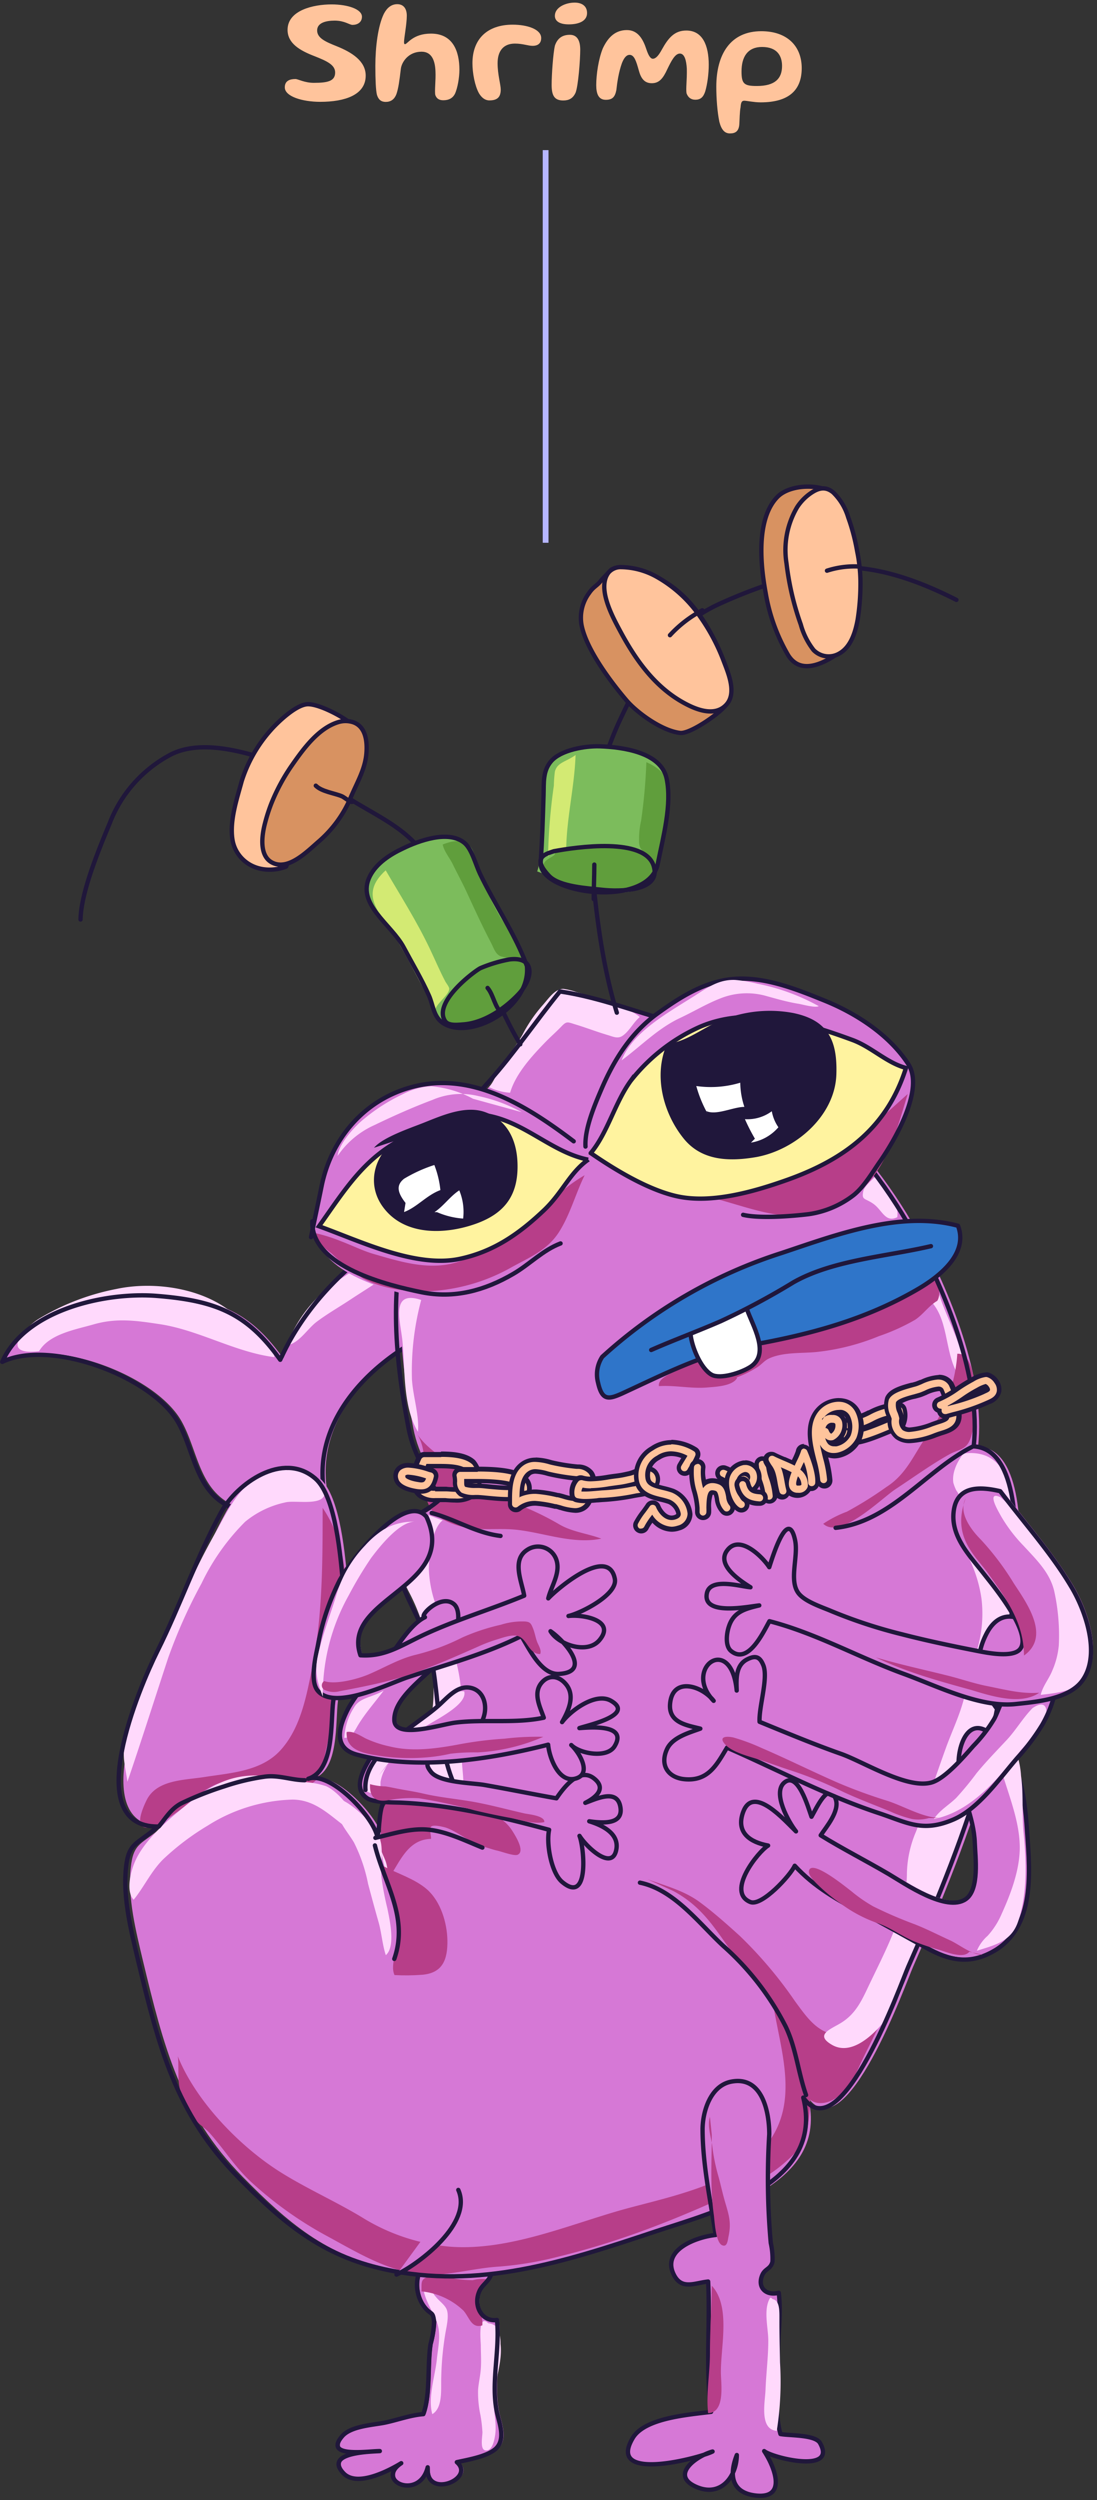 <svg xmlns="http://www.w3.org/2000/svg" width="190" height="433" fill="none"><rect width="100%" height="100%" fill="#333333" stroke="none"/><path stroke="#B6B6FF" d="M94.5 94V26"/><path fill="#FFC49C" d="M55.474 17.637c-3.094 0-6.149-.923-6.149-2.509 0-1.118.845-1.443 1.846-1.443.442 0 1.573.663 3.185.663 2.444 0 3.692-.312 3.692-1.794 0-1.352-1.508-2.002-3.523-2.808-2.626-1.001-4.719-2.249-4.719-4.576 0-3.38 4.446-4.407 7.618-4.407 2.834 0 5.265.832 5.265 2.132 0 .975-.78 1.417-1.638 1.417-.52 0-1.365-.741-3.081-.741-1.495 0-3.042.364-3.042 1.703 0 1.326 1.456 1.963 3.38 2.73 2.613 1.053 5.031 2.548 5.031 5.096 0 3.328-3.575 4.537-7.865 4.537zm11.33.013c-.805 0-1.273-.416-1.52-1.235-.195-.806-.273-2.613-.273-5.005 0-3.315.468-6.955 1.469-9.009.572-1.105 1.352-1.677 2.327-1.677 1.027 0 1.65.702 1.65 1.989 0 1.495-.48 3.835-.48 4.589 0 .221.039.351.169.351.416 0 1.339-1.833 4.498-1.833 3.822 0 4.927 3.081 4.927 6.279 0 1.313-.325 3.224-.793 4.186-.39.728-1.04 1.079-2.002 1.079-.78 0-1.17-.338-1.378-.897-.156-.715.104-2.548.026-4.134-.065-1.638-.533-3.38-2.405-3.38-2.288 0-3.432 1.794-3.588 2.925-.247 2.093-.416 3.406-.78 4.446-.338.871-.95 1.326-1.846 1.326zm17.948-.26c-.741 0-1.34-.481-1.794-1.235-.728-1.313-1.131-3.536-1.131-5.2 0-4.29 2.665-6.682 6.968-6.682 2.535 0 4.94.793 4.94 2.314 0 1.04-.728 1.352-1.456 1.352-.871 0-1.69-.39-3.094-.39-1.99 0-3.003 1.274-3.003 3.406 0 1.95.546 3.705.546 4.55 0 1.3-.572 1.885-1.976 1.885zM98.52 4.221c-1.807 0-2.418-.702-2.418-1.482 0-1.469 1.859-2.288 3.432-2.288 1.17 0 2.145.533 2.145 1.807 0 1.417-1.469 1.963-3.16 1.963zm-.962 13.182c-1.56 0-2.015-.884-2.015-2.717 0-1.716.26-5.512.572-6.799.429-1.248 1.274-1.859 2.587-1.859 1.235 0 1.794.949 1.794 2.587 0 1.69-.338 6.266-.806 7.436-.442.975-1.131 1.352-2.132 1.352zm7.36-.117c-1.209 0-1.651-.962-1.651-2.535 0-1.872.403-4.576 1.144-6.383.962-2.054 2.275-3.159 4.173-3.159 1.95 0 2.821 1.651 3.38 3.367.286.845.637 1.599 1.105 1.599.546 0 1.04-.624 1.586-1.625 1.092-1.963 2.158-3.263 4.212-3.263 2.821 0 3.887 2.574 3.887 5.928 0 1.56-.234 3.354-.611 4.628-.338 1.014-.832 1.43-1.716 1.43-.78 0-1.274-.429-1.521-1.118-.13-.845.091-2.288.052-4.238-.078-1.443-.39-2.639-1.209-2.639-.832 0-1.482 1.287-2.158 2.678-.754 1.651-1.43 2.457-2.704 2.457-1.287 0-1.885-.858-2.249-2.223-.442-1.586-.78-2.691-1.599-2.691-.52 0-.949.481-1.326 1.443-.572 1.599-.819 3.354-.962 4.667-.247 1.222-.702 1.677-1.833 1.677zm21.511 5.824c-.897 0-1.469-.611-1.833-1.989-.364-1.755-.533-4.108-.533-6.097 0-5.603 2.431-9.62 7.8-9.62 4.433 0 6.994 2.548 6.994 6.396 0 3.783-2.184 5.928-7.124 5.928-1.157 0-2.405-.286-2.834-.286-.455 0-.572.338-.637 1.157-.143.689-.169 2.158-.208 2.873-.078 1.248-.663 1.638-1.625 1.638zm4.654-8.216c3.211 0 4.368-1.339 4.368-3.471 0-1.69-.793-3.289-3.471-3.289-2.483 0-3.549 1.703-3.549 4.238 0 2.145.442 2.522 2.652 2.522z"/><g clip-path="url(#a)"><path fill="#D678D6" d="M75.51 390.916c-3.27 1.497-3.658 5.823-1.677 8.504 1.205 1.654 1.551.701 1.75 2.681a17.255 17.255 0 0 1-.618 3.875c-.576 3.728 0 8.619-1.247 12.127-2.264.168-4.549 1.048-6.791 1.498-2.044.398-5.775.607-7.253 2.314-3.353 3.875 4.727 2.545 6.509 2.587-1.688.115-9.737.22-6.289 3.844 2.337 2.461 7.84-.44 9.999-1.749-4.643 3.079 3.144 6.535 4.58.712-.43 5.634 8.383 1.979 5.05-.89 1.824-.409 5.786-1.048 7.033-2.629 1.394-1.749.22-4.388-.136-6.284-.985-5.121.587-10.473 0-15.709-2.547.356-4.056-2.294-3.144-4.744.513-1.435 1.74-1.791 2.2-3.32.63-2.147.263-5.593.546-7.876.46-3.801-1.269-21.123-7.724-15.636-4.192 3.613-4.192 9.677-4.769 14.662-.147 1.728-.105 4.629 1.981 6.033z"/><path fill="#FFD9FC" d="M84.565 402.363c-1.823-1.749-1.3 3.141-1.289 3.78 0 1.383.105 2.723 0 4.106-.084 1.214-.377 2.419-.472 3.623a18.64 18.64 0 0 0 .42 4.451c.167.963.28 1.936.335 2.912 0 .858-.556 3.393.817 3.142.954-.147 1.279-1.938 1.384-2.671.335-2.21-.42-4.441-.23-6.703.272-3.058 1.519-5.969 1.162-9.069a6.383 6.383 0 0 0-.607-2.88 2.46 2.46 0 0 0-1.52-.691zm-9.663-7.185a2.564 2.564 0 0 0 .587 2.608c.545.712 1.562 1.372 1.887 2.21.43 1.141-.063 3.037-.252 4.189a53.29 53.29 0 0 0-.713 8.745c0 1.591.063 4.262-1.54 5.173-.797-2.901.492-6.577.796-9.551.22-2.095.765-4.294 0-6.378-.765-2.084-2.515-4.325-2.379-6.797"/><path fill="#B73E89" d="M72.995 396.843a12.26 12.26 0 0 1 7.273 3.331c1.048 1.183 1.383 3.142 3.27 2.555.147-1.665-.807-3.205-.671-4.849a5.665 5.665 0 0 1 1.394-3.142 6.451 6.451 0 0 0-2.4.168 20.674 20.674 0 0 1-4.37-.524 8.085 8.085 0 0 0-3.47 0c-1.267.367-.953 1.226-1.026 2.461z"/><path stroke="#20173B" stroke-linecap="round" stroke-linejoin="round" stroke-width=".75" d="M75.112 390.916c-3.27 1.497-3.668 5.823-1.688 8.504 1.216 1.654 1.551.701 1.76 2.681a17.244 17.244 0 0 1-.617 3.875c-.577 3.728 0 8.619-1.247 12.127-2.264.168-4.56 1.048-6.792 1.498-2.096.398-5.785.607-7.252 2.314-3.354 3.875 4.726 2.545 6.508 2.587-1.687.115-9.736.22-6.288 3.844 2.337 2.461 7.84-.44 9.998-1.749-4.643 3.079 3.144 6.535 4.58.712-.43 5.634 8.384 1.979 5.051-.89 1.824-.409 5.786-1.048 7.022-2.629 1.405-1.749.23-4.388-.136-6.284-.975-5.121.597-10.473.063-15.709-2.547.356-4.067-2.294-3.144-4.744.513-1.435 1.74-1.791 2.19-3.32.64-2.147.273-5.593.545-7.876.472-3.801-1.258-21.123-7.713-15.636-4.255 3.613-4.192 9.677-4.769 14.662-.199 1.728-.168 4.629 1.928 6.033z"/><path fill="#D678D6" d="M40.705 260.832c-6.288-2.681-6.414-9.656-9.285-14.725-4.496-7.959-22.103-14.578-30.498-10.472 4.004-9.091 17.963-12.138 26.788-11.426 10.228.817 15.647 3.016 21.358 11.059 7.462-16.61 27.815-31.251 46.596-25.24-6.027 11.782-15.333 16.558-25.897 23.659-8.95 6.011-15.469 15.342-12.744 26.182a56.253 56.253 0 0 0-3.144-2.168"/><path fill="#FFD9FC" d="M6.77 234.011c1.74-2.974 6.288-3.738 9.432-4.639 4.098-1.184 7.588-.628 11.738 0 6.728 1.1 12.828 4.817 19.598 5.676-.272-1.518-1.781-2.628-2.85-3.655a49.125 49.125 0 0 0-5.503-4.817c-5.24-3.676-13.006-4.64-19.074-3.331a41 41 0 0 0-13.519 5.237c-2.295 1.466-6.791 6.367.178 5.529zm43.242-1.874a23.399 23.399 0 0 1 9.138-10.756c2.966-1.885 8.479-6.2 12.399-4.65-2.851 3.509-7.096 5.844-10.816 8.316-1.939 1.288-4.035 2.482-5.9 3.885-1.541 1.173-2.945 3.519-4.81 3.98a2.76 2.76 0 0 1-.011-.775z"/><path stroke="#20173B" stroke-linecap="round" stroke-linejoin="round" stroke-width=".75" d="M40.17 261.115c-6.288-2.681-6.413-9.656-9.285-14.725-4.496-7.959-22.103-14.578-30.497-10.525 4.003-9.09 17.963-12.138 26.787-11.426 10.229.817 15.647 3.016 21.359 11.06 7.462-16.61 27.825-31.251 46.595-25.24-6.026 11.792-15.333 16.558-25.897 23.658-8.95 6.012-15.468 15.343-12.744 26.182a56.756 56.756 0 0 0-3.144-2.168"/><path fill="#D678D6" d="M169.402 250.496c1.363-11.719-4.926-26.968-10.48-37.074-9.663-17.406-25.153-31.471-44.352-37.231-5.66-1.697-10.91-3.603-16.769-4.483-4.265 5.237-7.808 10.567-12.283 15.605-5.931 6.661-11.664 12.923-13.823 21.846-3.322 13.741-2.714 24.601-.115 38.174.964 5.069 3.374 7.917 5.439 12.347-3.06 2.776-6.078 2.859-7.106 7.237-1.32 5.624 1.793 9.928 3.951 14.83 3.92 8.912 1.551 21.218 6.949 29.774-2.002-4.933-8.384-4.765-11.969-1.644-2.483 2.168-2.096 4.87-2.536 7.666 0 0-.199.209-.22.241-1.048-3.603-8.07-11.028-11.874-9.719 4.59-1.477 3.836-9.803 4.328-13.541.902-6.682 2.264-13.615 1.667-20.349-.378-4.284-1.195-14.997-4.78-18.108-5.638-4.891-13.623.974-16.244 5.729-4.276 7.792-7.126 16.191-11.098 24.171-3.06 6.127-13.478 30.372.063 30.372-3.553 3.141-5.041 2.649-5.502 7.121-.556 5.299.89 10.955 2.096 16.065 3.584 14.872 6.456 26.444 17.313 37.504 7.797 7.938 14.442 13.552 25.268 15.96 16.38 3.645 31.44-1.319 47.025-6.524 10.48-3.477 29.344-8.253 25.613-23.187 6.529 9.425 17.062-20.118 18.173-22.621 5.146-11.699 9.977-23.47 13.404-35.797 1.446-5.289 12.021-53.537-2.138-54.364z"/><path fill="#B73E89" d="M112.128 325.46c3.144 1.152 6.351 1.959 9.086 3.98 2.432 1.801 4.695 3.823 6.928 5.844a72.938 72.938 0 0 1 9.547 11.3c2.096 2.849 3.888 5.53 7.452 5.875 4.894.472 6.288-3.539 9.107-6.849-1.163 4.189-3.783 8.577-5.565 12.568-1.142 2.586-3.626 6.378-6.969 6.032-3.847-.409-3.595-8.075-4.559-11.028-1.751-5.383-6.026-9.268-9.338-13.667-3.647-4.818-5.659-9.007-11.193-12.012M55.88 261.146c0 9.007 0 18.318-1.697 27.125-1.048 5.142-2.002 10.955-5.67 14.924-3.343 3.603-8.583 3.854-13.11 4.566-3.533.555-8.26.451-10.02 4.022-.44.9-1.488 3.204-.974 4.189.943 1.822 4.883-1.152 6.193-2.095 2.757-1.895 4.916-4.608 8.384-5.32 2.683-.555 5.419.492 8.05.932 2.095.346 5.9.555 7.556-1.047 1.152-1.047 1.561-4.189 1.949-5.739 1.048-4.399 1.687-8.892 2.41-13.353.65-3.959 1.709-7.666 1.3-11.698-.566-5.771-.608-10.903-4.37-16.506zm16.308-12.912c1.593 2.597 4.674 4.262 6.937 6.283a28.46 28.46 0 0 0 9.946 5.802 49.39 49.39 0 0 1 7.944 3.77c2.285 1.268 4.769 1.498 7.137 2.388-4.79.985-9.642-.911-14.326-1.497-3.951-.493-7.42.439-11.371-1.048-3.06-1.141-4.538-2.576-4.873-6.022-.273-2.754.523-6.639-1.394-9.676z"/><path fill="#FFD9FC" d="M152.026 203.347c-.629.681-2.295 1.99-2.505 2.953-.335 1.582.273 1.173 1.688 2.147 1.572 1.047 2.096 3.404 4.192 2.356.377-2.209-1.478-4.534-2.495-6.283m9.349 18.128c1.11 5.237 5.586 11.405 4.705 16.757-3.364-3.456-2.389-9.426-5.051-13.206-1.289-1.896-3.302-2.818.346-3.551z"/><path fill="#B73E89" d="M165.808 234.451a26.573 26.573 0 0 1-4.968 13.793c-2.505 3.393-3.626 6.923-7.336 9.3a64.959 64.959 0 0 1-6.823 4.262 19.608 19.608 0 0 0-4.098 2.095c2.966 2.817 10.187-4.482 12.514-5.991 3.039-1.989 6.288-4.356 9.432-6.084 1.205-.66 2.505-.733 3.228-1.98 1.048-1.822.985-5.236.996-7.331.094-1.874.052-8.179-2.945-8.064z"/><path fill="#FFD9FC" d="M76.673 263.314c-1.865 1.331-2.431 6.389-2.39 8.63a20.718 20.718 0 0 0 1.52 6.839c1.552 4.189 3.228 7.75 3.857 12.222.629 4.472.189 9.31.356 13.918 0 1.686.514 3.749 0 5.415-.775 2.398-3.74 2.806-5.009 4.849-.323.779-.72 1.526-1.184 2.23-1.352 1.519-3.563 1.969-4.853 3.697-1.048 1.404-1.163 2.838-1.834 4.357-.283-1.686-1.048-3.393-1.048-5.121a24.3 24.3 0 0 1 1.258-6.912c.849-3.142 2.767-5.31 4.538-7.928 1.048-1.592 1.33-3.394 1.98-5.132 2.736-7.331.587-17.804-2.997-24.601-1.31-2.482-1.708-4-1.048-6.828.514-2.241 1.572-5.771 3.91-6.745"/><path fill="#B73E89" d="M66.35 323.167c2.442 1.309 5.523 2.22 7.63 4.074 2.358 2.094 3.448 5.76 3.51 8.776.063 3.508-.922 5.697-4.36 5.99-1.596.122-3.2.14-4.8.053-.89-1.885.829-5.174.86-7.331.032-3.341-1.11-6.891-2.84-11.562z"/><path fill="#B73E89" d="M83.559 319.805c.838.157 1.677.503 2.526.691.849.189 2.945.985 3.552.733 1.384-.576-.398-3.341-.932-4.189a7.43 7.43 0 0 0-4.758-3.236c-4.926-1.257-10.313-3.697-15.5-2.44-2.505.618-2.484 3.529-2.453 5.645 0 1.267-.388 2.356.063 3.56.283.796.67 1.435.88 2.263.168.659.2 1.539.681 2.01 1.761-2.66 3.144-6.283 7.033-6.367.063-.503-.346-1.655 0-2.095.346-.44 2.022 0 2.494.116 1.939.638 3.553 2.136 6.414 3.309z"/><path fill="#FFD9FC" d="M166.866 251.731c-1.048 1.393-2.012 3.258-1.75 5.059.129.458.301.904.513 1.33a6.633 6.633 0 0 1 1.216 4.346c-.157 2.985-.231 4.744 1.048 7.53a23.54 23.54 0 0 1 2.096 6.849 21.72 21.72 0 0 1-.912 9.353c-.723 2.618-1.404 5.236-2.096 7.886-.754 2.984-2.096 5.728-3.144 8.619-1.75 4.828-3.322 9.698-5.177 14.494a19.353 19.353 0 0 0-1.583 7.216c0 6.357-3.427 12.85-6.162 18.558-1.53 3.142-2.494 5.833-5.607 7.582-1.844 1.048-4.045 1.948-1.205 3.593 3.144 1.822 6.634-1.257 8.657-3.603 2.682-3.142 3.867-6.975 5.103-10.808 1.572-4.891 3.564-9.478 5.597-14.18 2.515-5.813 4.475-11.95 6.529-17.951 1.373-4 2.379-8.116 3.741-12.106 1.048-3.216 2.474-6.525 2.799-9.929.346-3.581-.116-7.226.063-10.818a48.922 48.922 0 0 0-.325-10.127c-.849-5.582-1.415-13.877-9.401-12.893zm-107.967 63.55c.629 1.33 1.645 2.534 2.4 3.801a27.666 27.666 0 0 1 2.452 7.174c.587 2.21 1.185 4.42 1.813 6.619.535 1.885.65 3.886 1.258 5.739 1.73-1.497.66-6.137.283-8.043a51.282 51.282 0 0 1-1.048-5.498c-.136-1.791.178-3.624 0-5.394-.252-2.524-2.358-4.566-4.192-6.158-1.111-.974-4.936-3.854-4.423-.293"/><path fill="#FFD9FC" d="M60.188 316.632c-3.04-2.179-5.502-4.933-9.516-4.964A28.92 28.92 0 0 0 36 316.16a44.175 44.175 0 0 0-7.756 5.865c-2.096 2.095-3.301 4.797-5.093 6.986-1.457-1.519-.45-5.237.398-6.975 1.866-3.917 6.403-7.583 9.726-10.211 4.097-3.247 7.65-4.703 12.848-4.252 2.096.178 4.035.827 6.079 1.047a14.16 14.16 0 0 1 4.265.723c2.055.848 6.467 5.582 3.72 7.289zm28.16-127.382c.975-3.319 3.805-6.388 6.163-8.818.89-.911 1.855-1.749 2.735-2.67.88-.922 1.048-.765 2.295-.377 1.928.576 3.794 1.309 5.712 1.874.933.273 1.687.681 2.515.168 1.163-.733 1.949-2.388 3.039-3.289-1.509-1.309-4.192-1.989-6.036-2.702a43 43 0 0 0-4.884-1.612 11.32 11.32 0 0 0-2.316-.566c-1.499 0-2.61 1.759-3.595 2.849a25.332 25.332 0 0 0-3.51 5.142 31.103 31.103 0 0 1-2.946 4.189c-1.152 1.519-1.635 3.362-2.798 4.849a9.5 9.5 0 0 0 3.626.963z"/><path fill="#B73E89" d="M134.021 347.757c1.321 7.802 4.276 16.233-.964 23.334-5.24 7.1-16.852 9.3-24.943 11.52-9.62 2.681-20.174 7.331-30.393 6.472a34.464 34.464 0 0 1-14.672-4.849c-4.695-2.88-9.778-5.1-14.442-8.022-7.032-4.409-14.672-12.264-17.816-20.098.252 1.519-.147 4.357.514 6.169a39.639 39.639 0 0 0 2.169 4.189c.838 1.561 1.75 1.728 2.924 3.037 2.526 2.849 4.36 5.917 7.336 8.598a65.142 65.142 0 0 0 13.006 9.206c6.173 3.351 12.24 7.184 19.546 6.577 3.437-.293 6.696-1.131 10.144-1.341a58.997 58.997 0 0 0 10.376-1.748c11.811-2.881 22.501-7.331 33.348-12.474a26.4 26.4 0 0 0 7.147-5.069c2.306-2.283 2.694-4.817 2.956-8.085.43-5.54-1.656-11.74-6.236-17.416zm28.307-122.459c-1.446.827-2.421 2.346-3.836 3.278a35.25 35.25 0 0 1-6.288 2.838 39.09 39.09 0 0 1-10.857 2.744c-2.557.241-5.712 0-8.122 1.1-.881.387-1.394 1.173-2.254 1.644a17.752 17.752 0 0 1-3.741 1.78.547.547 0 0 1 .461-.073c-.765 1.456-3.731 1.56-5.177 1.686-2.777.241-5.617-.419-8.384-.23-.262-1.383 2.337-2.294 3.144-2.713a55.6 55.6 0 0 1 7.336-2.817c4.936-1.697 9.935-3.142 14.934-4.587 3.312-.985 6.645-1.843 9.946-2.838 1.855-.566 3.668-1.236 5.513-1.854a13.815 13.815 0 0 0 3.322-1.225c.702-.451 2.232-2.399 3.249-2.262 1.016.136 1.477 2.377.754 3.529z"/><path stroke="#20173B" stroke-linecap="round" stroke-linejoin="round" stroke-width=".75" d="M106.836 175.384c-2.411-7.823-3.574-16.756-4.266-24.904a52.483 52.483 0 0 1 4.475-25.062c4.192-9.069 8.604-16.945 18.11-21.082a88.726 88.726 0 0 1 16.768-5.602c7.944-1.676 16.831 1.654 23.727 5.163m-75.541 76.965c-7.053-11.719-8.678-25.261-18.665-35.252-3.365-3.372-8.385-5.467-12.357-8.221a32.778 32.778 0 0 0-7.797-4.085c-6.152-2.241-15.322-5.718-21.547-2.712a22.605 22.605 0 0 0-10.732 11.97c-1.95 4.671-4.978 12.023-5.062 16.684"/><path fill="#FFD9FC" d="M22.071 308.578c2.432-7.121 4.695-14.285 7.064-21.469a89.293 89.293 0 0 1 5.775-12.892 38.527 38.527 0 0 1 7.545-10.662 16.223 16.223 0 0 1 6.949-3.351c1.593-.44 6.403.67 6.822-1.424.346-1.728-2.42-3.865-3.73-4.347a8.727 8.727 0 0 0-5.555.315c-5.114 1.717-7.074 6.126-9.495 10.473a109.103 109.103 0 0 0-6.487 13.426c-1.227 3.142-3.354 5.676-4.716 8.724a66.297 66.297 0 0 0-2.62 7.016 47.947 47.947 0 0 0-2.097 8.19c-.272 1.99.178 3.467.545 6.001z"/><path fill="#D89261" stroke="#20173B" stroke-linecap="round" stroke-linejoin="round" stroke-width=".75" d="M104.163 100.461c-.745 1.048-1.321 1.048-2.159 2.284a7.147 7.147 0 0 0-1.269 5.561c.839 4.189 5.031 9.76 7.735 12.944 1.865 2.199 6.194 5.331 9.338 5.687 1.698.188 6.707-3.278 7.828-4.723 1.625-2.095-.283-8.148-1.991-11.521-2.651-5.236-6.539-10.148-12.943-11.781-1.687-.43-3.416-1.11-4.852-.22l-1.687 1.769z"/><path stroke="#20173B" stroke-linecap="round" stroke-linejoin="round" stroke-width=".75" d="M168.637 250.496c1.363-11.719-4.925-26.968-10.532-37.074-9.663-17.406-25.153-31.471-44.353-37.231-5.659-1.697-10.909-3.603-16.768-4.483-4.265 5.237-7.808 10.567-12.293 15.605-5.932 6.661-11.665 12.923-13.824 21.846-3.322 13.741-2.714 24.601-.115 38.174.975 5.069 3.385 7.917 5.45 12.347-3.06 2.776-6.079 2.859-7.106 7.237-1.32 5.624 1.792 9.928 3.94 14.83 3.93 8.912 1.552 21.218 6.95 29.774-1.992-4.933-8.385-4.765-11.959-1.644-2.494 2.168-2.096 4.87-2.546 7.666 0 0-.2.209-.21.241-1.048-3.603-8.07-11.028-11.885-9.719 4.59-1.477 3.836-9.803 4.34-13.541.9-6.682 2.263-13.615 1.666-20.349-.388-4.284-1.195-14.997-4.78-18.108-5.638-4.891-13.624.974-16.254 5.729-4.266 7.792-7.116 16.191-11.099 24.171-3.05 6.127-13.467 30.372.063 30.372-3.542 3.141-5.03 2.649-5.502 7.121-.555 5.299.901 10.955 2.096 16.065 3.574 14.872 6.445 26.444 17.303 37.504 7.808 7.938 14.442 13.552 25.278 15.96 16.38 3.645 31.44-1.319 47.025-6.524 10.48-3.477 29.344-8.253 25.603-23.187 6.529 9.425 17.072-20.118 18.173-22.621 5.156-11.699 9.987-23.47 13.414-35.797 1.509-5.289 12.084-53.537-2.075-54.364z"/><path fill="#D678D6" d="M172.494 300.619c-4.328-4.577-6.55 1.414-6.183 5.372.408 4.462 2.62 8.379 2.787 12.871.084 2.409.828 8.075-1.572 9.74-3.343 2.304-10.48-2.649-13.33-4.336-3.847-2.251-8.112-4.44-11.801-6.723.964-1.456 3.343-4.189 2.599-6.284-1.195-3.257-3.396 1.739-4.192 3.069-.577-1.592-2.327-7.928-4.706-5.917-2.096 1.769.765 6.87 2.033 8.451-2.012-1.927-7.336-8.074-9.128-3.424-1.383 3.686 1.258 5.32 4.287 5.885-1.719 1.048-7.337 8.043-3.082 9.771 1.971.807 6.949-4.618 7.693-6.283 3.322 3.623 7.504 6.022 11.842 8.242 3.92 2.011 7.672 4.189 11.529 6.284 4.192 2.22 7.629 2.398 11.465-.053 7.095-4.535 5.733-14.599 5.24-21.878-.492-6.859-1.656-11.268-5.481-14.787z"/><path stroke="#20173B" stroke-linecap="round" stroke-linejoin="round" stroke-width=".75" d="M172.232 300.933c-4.318-4.577-6.54 1.414-6.173 5.373.409 4.461 2.62 8.378 2.777 12.871.084 2.408.839 8.074-1.572 9.739-3.333 2.304-10.48-2.649-13.32-4.335-3.846-2.262-8.122-4.441-11.801-6.724.954-1.456 3.343-4.189 2.599-6.284-1.195-3.257-3.406 1.739-4.192 3.069-.576-1.592-2.337-7.928-4.716-5.917-2.096 1.77.765 6.87 2.033 8.451-2.001-1.927-7.336-8.074-9.128-3.424-1.383 3.686 1.268 5.32 4.297 5.875-1.719 1.047-7.336 8.054-3.081 9.782 1.97.806 6.948-4.619 7.692-6.284 3.322 3.624 7.493 6.022 11.843 8.242 3.919 2.011 7.671 4.189 11.528 6.284 4.192 2.22 7.63 2.398 11.528 0 7.095-4.535 5.722-14.599 5.24-21.878-.555-6.902-1.729-11.321-5.554-14.84z"/><path fill="#D678D6" d="M54.76 212.678c-.252 7.897 13.34 11.122 18.927 12.274 5.586 1.152 10.889-.251 15.94-3.215 2.788-1.644 5.083-4.095 8.122-5.236"/><path fill="#D678D6" d="M99.583 197.639c-7.975-6.032-17.712-12.285-28.223-9.342a21.853 21.853 0 0 0-10.18 6.376 21.832 21.832 0 0 0-5.268 10.789c-.597 3.017-1.226 5.844-1.824 8.777m47.549-15.689c-.189-3.026 1.583-7.215 2.777-9.991 2.212-5.131 5.125-9.75 9.653-13.028 3.427-2.472 6.948-4.765 11.098-5.687 6.068-1.351 12.388 1.205 17.932 3.456 5.544 2.252 11.203 5.97 14.442 10.976 2.787 4.283-2.17 12.934-4.884 16.83-1.321 1.885-2.819 4.493-4.664 5.917a16.54 16.54 0 0 1-7.703 3.236c-3.071.377-8.615.775-11.361.115"/><path fill="#B73E89" d="M153.42 192.874a48.6 48.6 0 0 1-29.722 14.662c7.168 1.885 13.393 4.828 20.782 1.634 8.248-3.561 10.386-11.918 12.733-19.7m-55.953 14.065c-1.583 3.226-2.452 6.651-4.37 9.73-2.023 3.236-5.062 4.43-8.248 6.189a32.199 32.199 0 0 1-13.499 4.116c-3.867.304-8.782-.241-12.262-2.147a38.781 38.781 0 0 1-5.397-4.283c-1.048-.88-2.872-2.032-2.85-3.572a28.35 28.35 0 0 1 4.38 1.383c1.73.639 3.899 1.707 5.66 2.21 5.166 1.497 10.364 3.141 15.615 1.047a40.303 40.303 0 0 0 10.396-5.519c2.013-1.624 3.637-3.593 5.513-5.373a27.833 27.833 0 0 1 5.062-3.781z"/><path fill="#FFF39F" stroke="#20173B" stroke-miterlimit="10" stroke-width=".75" d="M102.318 199.702c2.903-3.466 4.192-8.755 6.917-12.504a31.722 31.722 0 0 1 11.529-9.154c8.625-3.99 18.445-1.047 26.955 2.095 3.28 1.236 5.889 3.948 9.191 4.817-3.228 10.274-10.533 15.814-20.594 19.396-5.638 2.001-12.995 4.137-18.969 2.849-4.444-.964-9.799-3.886-15.029-7.499zm-.45 1.142c-6.414-1.32-10.952-6.556-17.65-7.677-5.145-.848-9.18 1.665-13.686 3.697-7.253 3.268-10.847 9.279-15.28 15.51 7.053 2.524 16.768 7.331 24.523 5.614 5.88-1.288 10.229-4.399 14.431-8.378 3.228-3.069 4.423-6.452 7.662-8.766z"/><path fill="#20173B" d="M68.195 197.66c-3.595 2.891-4.653 7.74-1.761 11.52 3.72 4.902 10.71 4.629 15.92 2.786 5.208-1.843 7.493-5.132 7.273-10.64-.147-3.75-1.656-7.237-5.502-8.682-3.417-1.289-7.473.502-10.753 1.811-2.2.88-7.043 2.482-8.594 4.326m50.735-17.94c-2.369 5.383-.66 11.991 2.955 16.411 3.145 3.833 7.923 3.927 12.514 3.141 6.801-1.235 13.624-7.111 13.876-14.285.199-5.896-1.415-9.425-7.494-10.671a22.021 22.021 0 0 0-10.952.743c-4.129 1.184-6.728 4.053-10.899 4.661z"/><path fill="#fff" d="M70.238 208.332c-1.289-1.665-1.76-2.995-.251-4.189a25.197 25.197 0 0 1 5.24-2.378 16.677 16.677 0 0 1 1.048 4.347c-2.39.879-4.025 2.953-6.288 3.801m5.712.021a13.673 13.673 0 0 0 4.517 1.11 9.763 9.763 0 0 0-.671-4.89c-1.604 1.047-2.694 2.712-4.297 3.78m47.318-17.05a21.496 21.496 0 0 1-1.97-4.796 17.66 17.66 0 0 0 7.619-.576c.017 1.425.257 2.838.712 4.189-1.917 0-4.883 1.529-6.592.723m8.416 4.786a33.029 33.029 0 0 1-1.729-3.383 7.067 7.067 0 0 0 4.653-1.372 7.04 7.04 0 0 0 1.143 2.775 7.943 7.943 0 0 1-4.748 2.66"/><path stroke="#20173B" stroke-linecap="round" stroke-linejoin="round" stroke-width=".75" d="M99.363 197.66c-7.976-6.032-17.712-12.285-28.224-9.342-8.32 2.325-13.833 9.122-15.447 17.165-.608 3.016-1.227 5.844-1.824 8.777m47.539-15.689c-.179-3.037 1.593-7.216 2.787-9.991 2.201-5.132 5.125-9.75 9.653-13.028 3.427-2.472 6.948-4.765 11.088-5.687 6.078-1.351 12.398 1.204 17.942 3.456 5.544 2.252 11.193 5.97 14.441 10.976 2.778 4.283-2.179 12.934-4.883 16.83-1.321 1.885-2.82 4.492-4.664 5.917a16.54 16.54 0 0 1-7.703 3.236c-3.071.377-8.615.775-11.36.115"/><path stroke="#20173B" stroke-linecap="round" stroke-linejoin="round" stroke-width=".75" d="M54.088 211.526c-.251 7.907 13.342 11.133 18.928 12.274 5.586 1.142 10.9-.251 15.94-3.215 2.788-1.634 5.083-4.084 8.133-5.236"/><path fill="#2F75C9" d="M104.593 234.943a84.16 84.16 0 0 1 31.084-17.992c9.432-3.142 20.531-7.331 30.529-4.702 1.876 4.912-3.354 8.87-6.907 10.954-9.065 5.289-18.654 7.866-28.946 9.698-8.133 1.456-14.913 4.985-22.281 8.379-2.337 1.047-3.49 1.298-4.192-1.844a5.64 5.64 0 0 1 .713-4.493z"/><path fill="#FFD9FC" d="M170.743 299.289c1.489 1.288 4.046 1.801 5.052 3.644a14.349 14.349 0 0 1 1.048 4.629c.461 3.257.115 6.609.44 9.855.493 4.902.692 10.913-1.048 15.636-1.226 3.268-4.108 3.854-7.043 4.797a7.146 7.146 0 0 1 1.866-2.587 13.46 13.46 0 0 0 2.41-3.76c1.52-3.341 3.008-7.257 3.144-10.965.147-3.98-1.299-8.033-2.494-11.761a161.153 161.153 0 0 0-2.735-7.75"/><path fill="#FFC49C" stroke="#20173B" stroke-linecap="round" stroke-linejoin="round" stroke-width=".75" d="M121.319 106.871a22.58 22.58 0 0 0-7.63-7.006 12.925 12.925 0 0 0-6.089-1.645 2.781 2.781 0 0 0-2.18.911c-2.096 2.65.671 7.687 1.96 10.096 2.83 5.299 6.403 10.285 11.979 12.976 1.907.922 4.538 1.707 6.288 0 2.096-2 .493-5.613-.346-7.823a34.289 34.289 0 0 0-3.982-7.509z"/><path fill="#D678D6" d="M175.303 292.649c-1.467 1.141-1.897 3.246-2.757 4.87a25.323 25.323 0 0 1-3.615 4.681c-1.551 1.77-4.769 5.53-7.106 6.284-4.192 1.33-11.821-3.519-15.825-4.922-4.789-1.697-9.506-3.676-14.085-5.551-.147-2.576 1.54-7.572.649-9.792-.534-1.351-1.236-1.843-2.85-1.047-1.991 1.047-1.813 3.497-1.761 5.372-.953-10.033-9.432-3.843-3.993 1.781-1.981-2.598-7.116-4.252-7.546.502-.293 3.289 2.883 3.718 5.241 4.315-1.918.702-4.821 1.498-5.765 3.529-1.341 2.891.294 5.027 3.145 5.237 4.045.324 5.481-2.556 7.241-5.477 8.783 3.833 17.083 8.284 26.201 11.31 4.999 1.655 7.609 3.435 12.943 1.163 4.454-1.885 8.028-7.143 11.161-10.725a36.68 36.68 0 0 0 4.276-5.697c1.929-3.33 3.49-8.378 1.96-12.002-2.096-4.88-8.3-10.263-11.643-3.718-2.484 4.87-1.048 9.007 1.896 13.018M63.657 309.814c-.482-6.389 8.489-10.923 12.639-14.589 1.54-1.361 3.29-3.613 5.617-3.089 2.033.45 2.746 2.587 2.369 4.472-.86 4.262-5.775 5.121-8.479 7.572-1.048.911-2.096.816-.828 2.471 1.457 1.906 7.148 1.927 9.275 2.294 4.192.733 8.385 1.592 12.482 2.314 1.174-1.728 3.93-5.456 6.477-3.466 2.348 1.811.189 3.403-1.478 4.262 2.013-.733 5.429-2.419 6.047.566.703 3.372-3.322 2.89-5.366 2.618 2.096.639 5.241 2.042 4.685 4.912-.712 3.749-5.156-.451-6.372-2.388.839 2.094 1.719 11.981-3.018 7.97-1.887-1.592-2.767-6.661-2.243-9.017-8.457-2.284-16.894-4.315-25.614-4.703-1.488-.063-4.569 0-5.826-.722-3.93-2.409 1.938-8.913 3.563-11.29"/><path fill="#FFD9FC" d="M178.855 295.812c-1.603 1.592-2.892 3.822-4.485 5.529-1.771 1.896-3.605 3.771-5.24 5.771a52.937 52.937 0 0 1-3.522 4.273c-1.299 1.267-2.829 2.094-3.867 3.655 6.393-1.257 11.078-6.912 14.945-11.761 1.321-1.644 3.417-3.09 4.192-5.121.776-2.032.367-3.949-2.023-2.346zm-111.666 9.76a7.395 7.395 0 0 0-1.268 2.964c-.074.503.115 1.676-.304 2.011a2.733 2.733 0 0 1-2.369-.503 2.356 2.356 0 0 1 0-1.236c.566-2.963 3.018-4.765 5.073-6.692a79.047 79.047 0 0 1 6.633-6.21c1.51-1.131 3.365-3.226 5.45-2.974.629 2.398-5.544 5.184-7.032 6.283a46.666 46.666 0 0 0-7.713 8.211"/><path stroke="#20173B" stroke-linecap="round" stroke-linejoin="round" stroke-width=".75" d="M174.946 292.837c-1.467 1.142-1.896 3.247-2.756 4.87a25.767 25.767 0 0 1-3.616 4.682c-1.551 1.769-4.779 5.529-7.116 6.283-4.192 1.33-11.811-3.519-15.814-4.932-4.79-1.687-9.506-3.666-14.086-5.541-.146-2.576 1.541-7.571.65-9.792-.545-1.351-1.237-1.843-2.85-.995-1.992 1.048-1.814 3.498-1.761 5.373-.954-10.033-9.432-3.844-3.993 1.78-1.981-2.597-7.116-4.252-7.546.503-.293 3.289 2.882 3.718 5.24 4.315-1.918.702-4.821 1.487-5.764 3.529-1.341 2.891.293 5.027 3.144 5.237 4.035.324 5.481-2.556 7.242-5.478 8.782 3.833 17.083 8.284 26.2 11.311 5.01 1.655 7.609 3.435 12.954 1.163 4.454-1.886 8.028-7.143 11.151-10.725a36.805 36.805 0 0 0 4.286-5.697c1.929-3.33 3.49-8.378 1.96-12.002-2.096-4.88-8.3-10.263-11.643-3.718-2.495 4.87-1.048 9.007 1.897 13.018M63.3 310.002c-.481-6.388 8.49-10.923 12.64-14.599 1.54-1.351 3.29-3.602 5.617-3.079 2.034.451 2.746 2.587 2.369 4.472-.86 4.263-5.775 5.121-8.479 7.572-1.048.911-2.096.817-.828 2.472 1.457 1.906 7.148 1.927 9.265 2.293 4.192.733 8.384 1.592 12.492 2.315 1.174-1.728 3.93-5.457 6.477-3.467 2.348 1.812.189 3.404-1.478 4.252 2.013-.733 5.429-2.409 6.047.576.703 3.372-3.332 2.891-5.365 2.618 2.096.639 5.24 2.043 4.684 4.912-.712 3.749-5.156-.45-6.372-2.388.828 2.095 1.719 11.981-3.018 7.97-1.886-1.592-2.767-6.661-2.243-9.017-8.457-2.283-16.894-4.315-25.624-4.702-1.478-.063-4.559 0-5.816-.723-3.93-2.409 1.928-8.923 3.563-11.29"/><path fill="#D678D6" d="M73.917 279.893c-3.144 1.539-5.712 6.923-8.227 9.499a27.237 27.237 0 0 0-4.968 6.137c-1.687 3.226-2.892 7.017 1.425 8.169 10.324 2.765 22.868.89 33.107-1.718.158 1.98 1.72 6.63 4.685 5.875 2.966-.754.776-4.471-.681-5.822 1.446 1.497 6.183 2.377 7.504.209 2.389-3.959-4.57-3.236-6.1-3.142 1.174-.429 9.778-2.251 5.471-4.734-2.683-1.539-7.043 1.77-8.468 3.697 1.132-2.01 2.368-4.66.576-6.671-1.226-1.393-2.945-1.592-4.192-.063-1.446 1.823-.157 4.189.45 5.97-4.946 1.047-10.301.23-15.31.848-2.526.314-10.481 2.943-10.575-.419-.126-4.692 7.608-8.724 9.799-12.62.838-1.487 2.17-6.283.43-7.55-2.212-1.739-6.121 2.304-4.926 2.335z"/><path fill="#FFD9FC" d="M72.953 225.141a47.65 47.65 0 0 0-1.604 13.74c.179 2.964 1.279 6.158 1.048 9.091-2.599-4.19-2.242-10.683-2.662-15.364-.262-3.488-2.337-9.31 3.218-7.467zm-6.508 67.665c-1.457 1.958-3.145 3.844-4.413 5.938-.607.985-1.048 2.22-2.4 2.241a10.76 10.76 0 0 1 1.667-5.236c.974-1.739 2.892-1.676 5.146-2.943z"/><path stroke="#20173B" stroke-linecap="round" stroke-linejoin="round" stroke-width=".75" d="M73.602 280.081c-3.144 1.54-5.711 6.923-8.227 9.499a26.952 26.952 0 0 0-4.967 6.137c-1.688 3.226-2.893 7.017 1.425 8.169 10.323 2.765 22.868.89 33.107-1.728.147 1.99 1.719 6.63 4.685 5.886 2.966-.744.775-4.472-.681-5.823 1.435 1.487 6.183 2.377 7.503.21 2.39-3.959-4.569-3.237-6.099-3.142 1.174-.43 9.778-2.252 5.47-4.734-2.682-1.54-7.042 1.77-8.468 3.697 1.132-2.011 2.37-4.661.577-6.671-1.226-1.393-2.956-1.592-4.192-.063-1.446 1.822-.157 4.189.45 5.969-4.957 1.048-10.302.231-15.311.849-2.536.314-10.48 2.942-10.575-.419-.125-4.692 7.609-8.724 9.789-12.62.838-1.487 2.18-6.284.44-7.551-2.253-1.739-6.162 2.304-4.926 2.335z"/><path fill="#D678D6" d="M173.594 258.068c-3.385-.786-7.451-1.048-8.048 3.393-.598 4.44 2.798 7.792 5.24 10.944 1.446 1.864 8.572 10.389 6.183 13.08-1.279 1.435-5.523.597-7.064.304-4.506-.88-8.929-1.801-13.362-2.943a85.103 85.103 0 0 1-12.188-4c-1.614-.692-4.538-1.624-5.681-3.069-1.76-2.231 0-6.409-.618-9.258-1.247-5.676-3.867 2.828-4.475 4.713-1.048-1.644-5.031-5.739-7.221-2.995-2.096 2.576 2.19 5.351 3.982 6.472-1.739-.126-7-1.76-7.566 1.047-.807 4.011 7.336 2.252 9.086 2.095-2.4.586-4.391 1.047-5.24 3.581-.388 1.121-.734 3.404.356 4.305 2.966 2.45 5.565-3.226 6.645-5.153 8.101 2.095 15.469 6.284 23.266 9.122 5.733 2.095 13.163 5.854 19.294 5.236 3.563-.377 9.139-.827 11.528-3.927 3.343-4.367.818-11.834-1.593-16.023-3.469-5.917-8.08-11.049-12.524-16.924z"/><path fill="#FFC49C" d="M78.822 259.942c-.577 0-1.164 0-1.698-.073l-.818-.052h-.932a4.41 4.41 0 0 1-2.285-.493c-2.096-1.267-1.656-4.346-.493-6.807a1.04 1.04 0 0 1 .912-.576h2.903c1.939 0 4.318.157 5.67 1.414a4.63 4.63 0 0 1 1.048 3.477 3.294 3.294 0 0 1-1.111 2.429 5.418 5.418 0 0 1-3.197.681zm-2.453-2.094h.87c.503 0 1.048.073 1.572.073a3.727 3.727 0 0 0 2.023-.388c.155-.286.238-.606.24-.932a3.065 3.065 0 0 0-.366-1.853c-.933-.87-3.5-.87-4.339-.87h-2.201c-.712 1.76-.744 3.247-.063 3.645.399.188.84.268 1.279.23h.985v.095z"/><path fill="#20173B" d="M76.422 252.318c2.012 0 4.192.199 5.387 1.299a4.19 4.19 0 0 1 .87 3.141 2.887 2.887 0 0 1-.933 2.095 5.144 5.144 0 0 1-2.924.67c-.566 0-1.143 0-1.667-.073h-1.771a3.953 3.953 0 0 1-2.096-.45c-1.907-1.131-1.425-3.991-.335-6.284a.605.605 0 0 1 .555-.356H76.4m-1.047 5.927h1.834c.482 0 1.048.074 1.582.074a4.128 4.128 0 0 0 2.243-.461c.278-.347.423-.781.409-1.225a3.14 3.14 0 0 0-.493-2.168c-.88-.828-2.83-.974-4.611-.974h-2.452c-.776 1.78-1.048 3.749 0 4.377.463.22.976.314 1.488.273m1.048-6.713h-2.935a1.422 1.422 0 0 0-1.289.796c-1.237 2.618-1.719 5.917.65 7.331a4.817 4.817 0 0 0 2.494.555h1.709c.503 0 1.121.073 1.729.073a5.73 5.73 0 0 0 3.364-.806 3.613 3.613 0 0 0 1.279-2.734 5.004 5.004 0 0 0-1.122-3.791c-1.446-1.341-3.92-1.508-5.921-1.508l.042.084zm-1.981 2.827h1.918c2.159 0 3.532.252 4.077.765.218.482.301 1.014.24 1.539a2.095 2.095 0 0 1-.136.681c-.548.22-1.14.313-1.729.272-.513 0-1.048 0-1.509-.073h-1.907a2.319 2.319 0 0 1-1.048-.167c-.42-.241-.461-1.383.126-2.933l-.032-.084z"/><path fill="#FFC49C" d="M88.013 259.649c-1.143 0-2.296-.105-3.407-.21a57.598 57.598 0 0 0-1.886-.167h-.356a5.183 5.183 0 0 1-2.6-.44 2.544 2.544 0 0 1-.963-2.273 4.657 4.657 0 0 0-.084-.816 1.05 1.05 0 0 1 .974-1.236h3.061c4.883 0 7.598.66 8.54 2.094a2.318 2.318 0 0 1 .137 2.294.97.97 0 0 1-.66.565c-.907.183-1.833.247-2.757.189zm-7.2-3.142a2.52 2.52 0 0 0 .073.691c.476.069.956.1 1.436.094h.513c.577 0 1.195.095 1.834.147 1.174.115 2.285.22 3.344.22.522.004 1.043-.027 1.561-.094-.346-.377-1.687-1.047-6.99-1.047-.545-.011-1.142-.011-1.771-.011z"/><path fill="#20173B" d="M82.752 254.852c3.605 0 7.179.335 8.216 1.875a1.894 1.894 0 0 1 .105 1.917.622.622 0 0 1-.409.345c-.868.204-1.76.299-2.651.283-1.143 0-2.316-.105-3.417-.21-.65-.062-1.268-.125-1.855-.157h-.44a4.903 4.903 0 0 1-2.337-.387 2.188 2.188 0 0 1-.786-1.948c0-.302-.029-.604-.084-.901a.542.542 0 0 1 .116-.513.615.615 0 0 1 .471-.241h3.06m5.24 3.205c.682.007 1.363-.052 2.034-.178a.575.575 0 0 0-.095-.471c-.43-.629-2.096-1.33-7.336-1.33h-2.19v.397c0 .535 0 .87.22.974a5.856 5.856 0 0 0 1.698.189h.482c.597 0 1.236.094 1.897.157 1.048.094 2.221.21 3.3.21m-5.24-3.991h-3.06a1.381 1.381 0 0 0-1.047.534 1.341 1.341 0 0 0-.263 1.184c.04.239.06.48.063.723a2.943 2.943 0 0 0 1.143 2.607c.852.416 1.8.594 2.746.513h.419c.566 0 1.195.095 1.813.147 1.153.115 2.316.22 3.49.22a10.94 10.94 0 0 0 2.86-.314 1.42 1.42 0 0 0 .923-.786 2.708 2.708 0 0 0-.178-2.67c-1.048-1.54-3.773-2.22-8.866-2.22l-.042.062zm-.963 2.807h.796a25.407 25.407 0 0 1 5.324.409c-1.048 0-2.096-.116-3.092-.21a46.301 46.301 0 0 0-1.96-.157h-.502l-.566-.042z"/><path fill="#FFC49C" d="M99.562 261.618a9.842 9.842 0 0 1-2.525-.492l-.818-.22h-.147a20.694 20.694 0 0 0-3.364-.545 4.471 4.471 0 0 0-2.714.869c-.19.172-.436.269-.692.273a.897.897 0 0 1-.398-.084 1.055 1.055 0 0 1-.608-.922v-.408c0-2.231 0-5.237 2.39-6.734a3.814 3.814 0 0 1 2.032-.534c.864.035 1.72.179 2.547.429l.252.073c1.442.338 2.906.575 4.38.712h.273a2.854 2.854 0 0 1 2.096 1.048c.639.848.451 1.969.241 3.142-.209 1.173-.482 2.754-2.096 3.299a2.894 2.894 0 0 1-.849.094zm-6.76-3.289c1.252.087 2.493.283 3.71.587h.137c.251 0 .545.136.87.23a9.046 9.046 0 0 0 2.096.44.75.75 0 0 0 .24 0c.399-.136.556-.649.734-1.676a4.637 4.637 0 0 0 .136-1.675s-.115-.136-.754-.21h-.273a33.592 33.592 0 0 1-4.653-.764l-.251-.063a8.518 8.518 0 0 0-2.034-.367 1.837 1.837 0 0 0-1.047.241c-1.049.66-1.352 2.095-1.405 3.697a6.861 6.861 0 0 1 2.264-.419l.23-.021z"/><path fill="#20173B" d="M92.708 253.187a9.722 9.722 0 0 1 2.452.419l.241.063c1.464.34 2.948.581 4.444.722h.262a2.548 2.548 0 0 1 1.876.849c.534.722.367 1.707.167 2.859-.199 1.152-.44 2.524-1.823 2.985a2.26 2.26 0 0 1-.765.115 9.428 9.428 0 0 1-2.431-.482l-.829-.22h-.146a20.29 20.29 0 0 0-3.438-.555h-.073a4.706 4.706 0 0 0-2.935.974.64.64 0 0 1-.419.168.608.608 0 0 1-.24-.053.594.594 0 0 1-.368-.565v-.409c0-2.094 0-5.048 2.19-6.399a3.412 3.412 0 0 1 1.835-.471zm-2.809 6.148a6.356 6.356 0 0 1 2.673-.618h.21c1.23.093 2.45.289 3.646.586h.136c.252.053.566.147.902.241.68.223 1.383.367 2.096.43.121.018.245.018.367 0 .639-.22.817-.964 1.048-1.99.23-1.027.293-1.676.073-1.969a1.583 1.583 0 0 0-1.048-.367h-.272a35.438 35.438 0 0 1-4.601-.754l-.241-.063a8.74 8.74 0 0 0-2.096-.387 2.22 2.22 0 0 0-1.206.304c-1.435.869-1.603 2.838-1.614 4.629m2.81-6.933a4.306 4.306 0 0 0-2.244.586c-2.599 1.581-2.588 4.88-2.567 7.069v.419a1.38 1.38 0 0 0 .838 1.278 1.407 1.407 0 0 0 1.51-.262 3.955 3.955 0 0 1 2.4-.765h.062c1.107.084 2.204.262 3.28.535h.147c.21 0 .461.115.734.199h.063c.851.28 1.735.449 2.63.502.356.009.711-.044 1.048-.157 1.824-.618 2.096-2.409 2.348-3.592.251-1.183.43-2.472-.315-3.467a3.3 3.3 0 0 0-2.41-1.162h-.262a32.634 32.634 0 0 1-4.339-.702l-.24-.063a10.552 10.552 0 0 0-2.652-.439l-.032.021zm-1.982 5.791a3.445 3.445 0 0 1 1.185-2.817c.246-.136.525-.201.807-.189a8.693 8.693 0 0 1 1.939.356l.24.063c1.55.366 3.122.625 4.706.775h.273c.156.016.311.048.461.094-.032.447-.091.891-.178 1.331-.084.481-.22 1.288-.472 1.371h-.115a9.206 9.206 0 0 1-1.887-.397 11.194 11.194 0 0 0-.953-.252h-.137a21.908 21.908 0 0 0-3.783-.607h-.241a7.102 7.102 0 0 0-1.845.262v.01z"/><path fill="#FFC49C" d="M101.396 260.005a6.264 6.264 0 0 1-1.52-.157 1.053 1.053 0 0 1-.754-.89 3.245 3.245 0 0 1 .712-2.587 1.05 1.05 0 0 1 .818-.409.895.895 0 0 1 .283 0 4.67 4.67 0 0 0 1.425.179 20.935 20.935 0 0 0 2.997-.315 33.743 33.743 0 0 1 1.53-.209c.483-.052 1.048-.178 1.614-.293l.503-.116c.359-.088.71-.207 1.048-.356a9.046 9.046 0 0 1 1.237-.439c.251-.062.507-.094.765-.095a1.878 1.878 0 0 1 1.394.534 1.986 1.986 0 0 1 .419 2.011c-.408 1.634-2.096 1.896-3.217 2.095l-.671.104c-1.854.388-3.736.63-5.628.723l-.87.073c-.691.074-1.404.147-2.085.147zm10.48-3.624h-.157a8.257 8.257 0 0 0-.943.336c-.22.094-.441.188-.682.272h.158c1.048-.157 1.54-.283 1.614-.576l.01-.032z"/><path fill="#20173B" d="M112.055 254.748a1.563 1.563 0 0 1 1.121.419 1.607 1.607 0 0 1 .314 1.633c-.356 1.393-1.823 1.613-2.903 1.781a6.727 6.727 0 0 0-.691.115 36.976 36.976 0 0 1-5.565.712c-.283 0-.598 0-.923.073-.649.063-1.352.126-2.012.126a6.101 6.101 0 0 1-1.425-.147.618.618 0 0 1-.461-.534 2.93 2.93 0 0 1 .639-2.325.615.615 0 0 1 .493-.251.484.484 0 0 1 .178 0c.5.144 1.02.211 1.54.199a20.56 20.56 0 0 0 3.061-.325 35.631 35.631 0 0 1 1.509-.209c.56-.071 1.117-.172 1.666-.304l.493-.105a6.87 6.87 0 0 0 1.132-.387 7.604 7.604 0 0 1 1.163-.409c.218-.06.444-.092.671-.094m-9.695 3.048a7.16 7.16 0 0 1-1.446-.126c-.124.207-.196.44-.209.681h.681c.608 0 1.278-.063 1.907-.115l.964-.084a34.866 34.866 0 0 0 5.387-.681c.231 0 .493-.094.765-.136 1.048-.157 1.75-.304 1.887-.859.083-.314 0-.45 0-.482a.512.512 0 0 0-.252 0 1.4 1.4 0 0 0-.377 0c-.359.088-.71.207-1.048.357a8.107 8.107 0 0 1-1.342.45l-.471.105c-.598.144-1.203.252-1.813.324l-1.447.199a20.956 20.956 0 0 1-3.249.335m9.695-3.833c-.29.004-.579.043-.86.115a8.25 8.25 0 0 0-1.278.451c-.323.14-.656.255-.996.345l-.482.105a15.35 15.35 0 0 1-1.593.283c-.493.063-1.048.136-1.551.22a20.21 20.21 0 0 1-2.935.314 4.106 4.106 0 0 1-1.299-.168 1.523 1.523 0 0 0-.419-.062 1.422 1.422 0 0 0-1.122.565 3.742 3.742 0 0 0-.796 2.859 1.407 1.407 0 0 0 1.048 1.236 6.59 6.59 0 0 0 1.614.168c.702 0 1.425-.063 2.096-.126h.126l.786-.063a38.512 38.512 0 0 0 5.68-.733l.629-.105c1.163-.178 3.081-.461 3.563-2.356a2.394 2.394 0 0 0-.524-2.388 2.338 2.338 0 0 0-1.677-.649l-.01-.011z"/><path fill="#FFC49C" d="M147.676 249.93a2.58 2.58 0 0 1-1.194-.251 1.685 1.685 0 0 1-.902-1.142.992.992 0 0 1 .126-.764c.136-.213.345-.369.587-.44a.835.835 0 0 1-.115-.356 1.049 1.049 0 0 1 .88-1.11 12.299 12.299 0 0 0 3.459-1.194h.094a11.438 11.438 0 0 1 4.653-1.341c.182-.01.364-.01.545 0a1.051 1.051 0 0 1 .859.67c.279.89.242 1.848-.104 2.713a.994.994 0 0 1-.309.431.997.997 0 0 1-.488.208c-.199 0-1.205.461-1.76.68-2.442.985-4.769 1.896-6.331 1.896zm-.22-2.094h.283c1.321 0 4.192-1.173 5.502-1.739a37.451 37.451 0 0 1 1.572-.628c.005-.07.005-.14 0-.21a11.915 11.915 0 0 0-3.479 1.184 14.393 14.393 0 0 1-3.909 1.34l.031.053z"/><path fill="#20173B" d="M155.264 243.667h.514a.608.608 0 0 1 .524.409c.247.805.21 1.67-.105 2.45a.602.602 0 0 1-.482.388c-.231 0-1.048.398-1.855.712-2.494 1.047-4.716 1.896-6.173 1.896a2.205 2.205 0 0 1-1.048-.21 1.303 1.303 0 0 1-.702-.89.613.613 0 0 1 .081-.461.614.614 0 0 1 .38-.272h.136a.616.616 0 0 1 .598.471c.181.092.383.135.587.126 1.394 0 4.192-1.163 5.649-1.77.827-.335 1.372-.566 1.75-.691.092-.302.124-.618.094-.932a10.59 10.59 0 0 0-4.045 1.246 13.638 13.638 0 0 1-3.941 1.33h-.084a.611.611 0 0 1-.639-.576.611.611 0 0 1 .576-.639 12.647 12.647 0 0 0 3.585-1.225 11.159 11.159 0 0 1 4.579-1.362m0-.785a11.63 11.63 0 0 0-4.81 1.382h-.094a11.915 11.915 0 0 1-3.344 1.163c-.37.044-.709.232-.943.523a1.426 1.426 0 0 0-.247.496c-.048.179-.06.367-.036.552v.094a1.55 1.55 0 0 0-.429.44c-.196.312-.26.688-.179 1.047a2.1 2.1 0 0 0 1.111 1.414c.432.204.906.304 1.384.293 1.624 0 3.898-.89 6.477-1.958.513-.21 1.467-.608 1.676-.66a1.366 1.366 0 0 0 1.048-.89c.376-.95.417-1.999.116-2.974a1.444 1.444 0 0 0-.467-.646 1.444 1.444 0 0 0-.739-.297h-.576l.052.021z"/><path fill="#FFC49C" d="M157.476 249.626a3.63 3.63 0 0 1-2.222-.638 3.532 3.532 0 0 1-1.247-3.142 10.88 10.88 0 0 0-.189-.576 4.19 4.19 0 0 1-.251-3.027c.555-1.215 2.253-1.759 4.255-2.294h.105l.712-.209c.231-.073.493-.188.776-.304a8.337 8.337 0 0 1 3.06-.848 2.466 2.466 0 0 1 2.201 1.173 14.024 14.024 0 0 1 1.352 5.163c.209 2.346-1.74 2.943-3.029 3.351l-.231.074-.765.262a14.58 14.58 0 0 1-4.527 1.047v-.032zm4.957-9.09a6.924 6.924 0 0 0-2.18.67c-.356.157-.692.293-.975.388-.282.094-.565.167-.932.272-2.264.607-2.851.974-2.945 1.183a3.253 3.253 0 0 0 .314 1.529c.116.336.22.65.283.922a.792.792 0 0 1 0 .283c0 .555 0 1.288.43 1.592.312.196.68.284 1.048.251a13.2 13.2 0 0 0 3.846-.953l.86-.293.23-.073c1.562-.493 1.677-.639 1.625-1.257a11.827 11.827 0 0 0-1.048-4.263.553.553 0 0 0-.556-.251z"/><path fill="#20173B" d="M162.475 238.923a2.092 2.092 0 0 1 1.865.995 13.748 13.748 0 0 1 1.289 4.985c.189 2.032-1.435 2.535-2.745 2.943l-.231.073c-.22.063-.482.168-.786.273-1.397.584-2.88.938-4.391 1.047a3.29 3.29 0 0 1-1.991-.566 3.207 3.207 0 0 1-1.048-2.89c0-.199-.137-.429-.22-.67a3.785 3.785 0 0 1-.262-2.723c.482-1.048 2.096-1.571 3.993-2.095.335-.094.628-.167.848-.241.22-.073.545-.209.86-.345a7.837 7.837 0 0 1 2.85-.796m-5.009 9.09a13.361 13.361 0 0 0 3.993-.974l.828-.283.23-.073c1.509-.471 1.981-.702 1.897-1.676a12.119 12.119 0 0 0-1.048-4.43.984.984 0 0 0-.382-.333.986.986 0 0 0-.498-.096 6.772 6.772 0 0 0-2.337.702c-.346.146-.66.282-.943.377l-.912.262c-.954.251-2.924.775-3.144 1.403-.09.62.012 1.252.293 1.812.112.29.203.587.273.89a.427.427 0 0 1 0 .167 2.08 2.08 0 0 0 .046 1.039c.103.337.289.642.541.889.371.236.807.35 1.247.324m5.009-9.876a8.599 8.599 0 0 0-3.144.859h-.094l-.713.283c-.178.063-.419.125-.691.199h-.105c-2.096.555-3.888 1.131-4.507 2.513a4.477 4.477 0 0 0 .231 3.299c.073.199.126.367.167.513a3.908 3.908 0 0 0 1.405 3.425c.72.502 1.585.756 2.463.723a14.696 14.696 0 0 0 4.653-1.048l.765-.272.23-.073c1.321-.409 3.532-1.1 3.291-3.76a13.828 13.828 0 0 0-1.415-5.331 2.857 2.857 0 0 0-2.525-1.361l-.011.031zm-6.718 5.09a8.227 8.227 0 0 1 2.673-.984c.388-.105.723-.189.975-.273.251-.083.628-.241.974-.387a6.749 6.749 0 0 1 2.096-.65c.168 0 .199.001.22.074.576 1.285.907 2.667.975 4.074 0 .356 0 .419-1.342.848l-.241.073-.859.304a13.095 13.095 0 0 1-3.72.922 1.45 1.45 0 0 1-.786-.168 1.6 1.6 0 0 1-.262-1.257 1.67 1.67 0 0 0 0-.387 9.001 9.001 0 0 0-.294-.964 5.286 5.286 0 0 1-.325-1.225h-.084z"/><path fill="#FFC49C" d="M163.691 245.301a.991.991 0 0 1-1.048-.963 1.053 1.053 0 0 1-.818-.87.986.986 0 0 1 .629-1.047 17.846 17.846 0 0 0 3.312-1.895 28.56 28.56 0 0 1 2.578-1.582 5.657 5.657 0 0 1 2.337-.859h.272c.66.189 1.227.614 1.593 1.194a2.297 2.297 0 0 1 .44 1.749 2.62 2.62 0 0 1-1.76 1.77l-.273.126a33.851 33.851 0 0 1-5.806 1.979l-1.226.346a1.142 1.142 0 0 1-.23.052zm6.958-5.236a9.586 9.586 0 0 0-1.299.597c-.837.441-1.646.934-2.421 1.476l-.409.273a24.433 24.433 0 0 0 3.616-1.33l.304-.147c.22-.083.428-.196.618-.335 0 0 0-.105-.136-.231a1.386 1.386 0 0 0-.273-.251v-.052z"/><path fill="#20173B" d="M170.733 238.483h.178a2.315 2.315 0 0 1 1.352 1.048 1.93 1.93 0 0 1 .378 1.445c-.179.88-.933 1.225-1.531 1.497l-.283.126a34.043 34.043 0 0 1-5.764 1.969l-1.205.335h-.168a.655.655 0 0 1-.366-.115.625.625 0 0 1-.241-.482 2.671 2.671 0 0 0 0-.283.928.928 0 0 0-.273-.073.606.606 0 0 1-.454-.918.61.61 0 0 1 .307-.255 17.691 17.691 0 0 0 3.396-1.937 26.275 26.275 0 0 1 2.536-1.55 5.56 5.56 0 0 1 2.17-.817m-6.571 5.058.576-.167a33.297 33.297 0 0 0 5.565-1.885l.304-.147c.545-.241.786-.377.838-.628a.945.945 0 0 0-.199-.514c-.125-.223-.32-.4-.555-.502a6.276 6.276 0 0 0-1.52.659 23.49 23.49 0 0 0-2.463 1.509 25.502 25.502 0 0 1-2.588 1.591v.084m6.571-5.844a5.989 5.989 0 0 0-2.537.901 26.89 26.89 0 0 0-2.609 1.602 17.356 17.356 0 0 1-3.239 1.854 1.397 1.397 0 0 0-.889 1.299 1.395 1.395 0 0 0 .889 1.298c.08.312.265.586.525.775.238.18.529.276.827.273.128-.002.255-.019.378-.053l1.205-.335a34.813 34.813 0 0 0 5.9-2.021l.262-.115a3.01 3.01 0 0 0 1.981-2.095 2.761 2.761 0 0 0-.493-2.042 3.217 3.217 0 0 0-1.865-1.362h-.325l-.01.021z"/><path fill="#FFC49C" d="M72.932 258.34a5.022 5.022 0 0 1-.755-.063c-1.467-.22-3.28-.775-3.584-2.095a1.842 1.842 0 0 1 .493-1.822 2.348 2.348 0 0 1 1.687-.544c1.176.078 2.337.318 3.448.712l.513.146a.983.983 0 0 1 .65.44c.142.228.19.502.136.765-.398 1.675-1.173 2.461-2.588 2.461zm-2.253-2.556c.573.253 1.18.422 1.802.503.173.03.349.048.524.052a.302.302 0 0 0 .22-.052 10.38 10.38 0 0 0-2.515-.503h-.031z"/><path fill="#20173B" d="M70.773 254.182c1.136.077 2.257.306 3.333.681.182.062.367.115.555.157a.652.652 0 0 1 .48.499.571.571 0 0 1-.009.244c-.345 1.529-.974 2.179-2.2 2.179a5.717 5.717 0 0 1-.692-.053c-1.1-.167-2.997-.628-3.26-1.822a1.401 1.401 0 0 1 .367-1.445 2.099 2.099 0 0 1 1.426-.44zm2.232 2.555c.398 0 .608-.146.786-.691a11.84 11.84 0 0 0-3.04-.649.807.807 0 0 0-.534.126.491.491 0 0 0 0 .293c0 .23.88.67 2.254.869.19.038.382.059.576.063m-2.274-3.383a2.8 2.8 0 0 0-1.96.649 2.172 2.172 0 0 0-.597 2.189c.345 1.571 2.316 2.189 3.909 2.43.267.04.537.061.807.063 2.096 0 2.693-1.592 2.965-2.796a1.383 1.383 0 0 0-1.079-1.655l-.461-.136a13.478 13.478 0 0 0-3.584-.744z"/><path fill="#D89261" stroke="#20173B" stroke-linecap="round" stroke-linejoin="round" stroke-width=".75" d="M142.95 84.752c-2.442-.88-6.466-.586-8.321 1.33-3.061 3.142-3.323 9.541-2.023 16.568a31.955 31.955 0 0 0 3.857 10.745c1.729 2.87 4.642 2.179 7.336.639 4.36-2.44 4.192-8.87 3.94-13.216-.167-4.734-1.268-11.94-4.789-16.066z"/><path fill="#FFC49C" stroke="#20173B" stroke-linecap="round" stroke-linejoin="round" stroke-width=".75" d="M137.27 103.404a49.457 49.457 0 0 1-1.048-5.843 14.569 14.569 0 0 1 1.834-9.709 8.656 8.656 0 0 1 2.557-2.566c1.268-.817 2.432-1.047 3.7 0a9.978 9.978 0 0 1 2.599 4.315 34.881 34.881 0 0 1 1.54 5.834c.349 1.685.542 3.4.577 5.121a40.12 40.12 0 0 1-.493 6.818c-.388 2.094-1.153 4.66-3.144 5.791a3.653 3.653 0 0 1-4.485-.586 12.628 12.628 0 0 1-2.212-4.42 49.628 49.628 0 0 1-1.425-4.755zm-74.756 26.287c.072-.107.153-.209.241-.304.095-2.167-.345-3.875-1.896-4-1.468-1.288-5.523-3.435-7.515-3.425-1.991.011-5.166 3.037-6.424 4.462a24.294 24.294 0 0 0-5.062 8.881c-.796 2.974-2.096 6.723-1.603 10.043.44 3.069 3.395 5.886 7.828 5.153a6.452 6.452 0 0 0 1.478-.43c3.07-7.467 8.468-13.719 12.953-20.38z"/><path fill="#FFD9FC" d="M173.29 259.314c-2.641-1.267-.241 2.649.105 3.299a26.477 26.477 0 0 0 3.878 5.09c2.243 2.44 4.642 4.702 5.355 8.032.654 3.03.907 6.132.755 9.227a13.943 13.943 0 0 1-1.132 4.377c-.556 1.414-1.646 2.661-2.002 4.19 2.473-.283 6.508-.629 7.829-3.09 2.19-4.074.712-9.509-1.499-13.196a80.728 80.728 0 0 0-6.581-10.022c-2.138-2.66-4.13-5.771-6.708-7.907z"/><path fill="#D89261" stroke="#20173B" stroke-linecap="round" stroke-linejoin="round" stroke-width=".75" d="M47.004 139.138a33.06 33.06 0 0 1 3.573-6.619c1.97-2.828 4.528-6.357 7.955-7.436a4.268 4.268 0 0 1 2.63 0c2.233.765 2.463 3.425 2.296 5.425-.23 2.775-1.667 5.1-2.736 7.656a20.672 20.672 0 0 1-5.46 7.519c-2.096 1.802-5.46 5.321-8.31 3.603-2.097-1.278-1.573-4.765-1.049-6.734.296-1.16.664-2.3 1.1-3.414z"/><path fill="#FFC49C" d="M54.696 136.069c1.048 1.047 3.207 1.278 4.538 1.843.43.189 1.404 1.048 1.792.964"/><path stroke="#20173B" stroke-linecap="round" stroke-linejoin="round" stroke-width=".75" d="M54.696 136.069c1.048 1.047 3.207 1.278 4.538 1.843.43.189 1.404 1.048 1.792.964"/><path fill="#FFC49C" d="M143.233 98.838a15.37 15.37 0 0 1 5.617-.722z"/><path stroke="#20173B" stroke-linecap="round" stroke-linejoin="round" stroke-width=".75" d="M143.233 98.838a15.37 15.37 0 0 1 5.617-.722"/><path fill="#FFC49C" d="M121.644 105.698a20.735 20.735 0 0 0-5.607 4.315z"/><path stroke="#20173B" stroke-linecap="round" stroke-linejoin="round" stroke-width=".75" d="M121.644 105.698a20.735 20.735 0 0 0-5.607 4.315"/><path fill="#FFC49C" d="M133.224 260.131a1.053 1.053 0 0 1-1.048-.974 9.588 9.588 0 0 0-.565-2.535c-.34-.96-.555-1.959-.64-2.974a1.044 1.044 0 0 1 .964-1.047 1.05 1.05 0 0 1 1.048.953c.081.844.268 1.674.556 2.471.35.986.565 2.015.639 3.058a1.043 1.043 0 0 1-.975 1.048h.021z"/><path fill="#20173B" d="M132.019 252.999a.625.625 0 0 1 .619.586c.081.875.271 1.737.566 2.566.339.952.55 1.945.629 2.953a.627.627 0 0 1-.17.437.625.625 0 0 1-.428.192.617.617 0 0 1-.618-.597 10.17 10.17 0 0 0-.577-2.629 11.839 11.839 0 0 1-.618-2.87.618.618 0 0 1 .587-.638m0-.786a1.398 1.398 0 0 0-1.342 1.456c.085 1.047.307 2.079.661 3.068.279.785.459 1.601.534 2.43a1.404 1.404 0 0 0 2.798-.084 11.658 11.658 0 0 0-.66-3.142 9.735 9.735 0 0 1-.534-2.377 1.427 1.427 0 0 0-1.405-1.34l-.052-.011z"/><path fill="#FFC49C" d="M126.874 258.308a1.042 1.042 0 0 1-.713-.314 1.047 1.047 0 0 1-.273-.722c0-.44-.157-.786-1.048-1.205a1.05 1.05 0 0 1-.482-1.34 1.05 1.05 0 0 1 .912-.576.934.934 0 0 1 .419.094 3.216 3.216 0 0 1 2.191 3.089 1.047 1.047 0 0 1-1.048.974h.042z"/><path fill="#20173B" d="M125.27 254.549c.09.002.178.02.262.052a2.965 2.965 0 0 1 1.96 2.723.608.608 0 0 1-.608.586.6.6 0 0 1-.558-.391.62.62 0 0 1-.04-.237c0-.681-.335-1.141-1.257-1.571a.608.608 0 0 1 .262-1.162m0-.786a1.398 1.398 0 0 0-1.379 1.088 1.395 1.395 0 0 0 .781 1.572c.828.388.818.639.807.838a1.407 1.407 0 0 0 1.352 1.435 1.408 1.408 0 0 0 1.447-1.341 3.581 3.581 0 0 0-2.411-3.456 1.384 1.384 0 0 0-.597-.136z"/><path fill="#FFC49C" d="M110.996 265.158a1.1 1.1 0 0 1-.419-.095 1.043 1.043 0 0 1-.524-.576.96.96 0 0 1 0-.764c.372-.722.814-1.406 1.32-2.042.273-.367.524-.702.734-1.048a1.052 1.052 0 0 1 .849-.471 1.048 1.048 0 0 1 .933.629c.283.701 1.131 2.021 2.347 2.021.203-.006.404-.041.597-.105.598-.209.608-.45.608-.586a2.889 2.889 0 0 0-1.666-2.095 13.188 13.188 0 0 0-1.394-.398c-1.666-.398-3.951-.963-4.244-3.477a5.356 5.356 0 0 1 2.714-5.383 5.958 5.958 0 0 1 3.343-1.047 8.396 8.396 0 0 1 4.119 1.235 1.053 1.053 0 0 1 .451 1.226 9.41 9.41 0 0 1-.923 1.707c-.167.283-.325.524-.45.764a1.05 1.05 0 0 1-.881.524.968.968 0 0 1-.783-.365.97.97 0 0 1-.181-.347 1.052 1.052 0 0 1 .073-.765c.158-.282.336-.576.524-.869l.346-.555a5.613 5.613 0 0 0-2.284-.545 3.905 3.905 0 0 0-2.243.692 3.372 3.372 0 0 0-1.824 3.477c.116 1.047.881 1.309 2.725 1.759.543.123 1.078.277 1.604.461a4.789 4.789 0 0 1 2.976 4.011 2.552 2.552 0 0 1-1.97 2.451 3.822 3.822 0 0 1-1.226.209 4.382 4.382 0 0 1-3.364-1.791 9.723 9.723 0 0 0-1.049 1.55 1.05 1.05 0 0 1-.838.608z"/><path fill="#20173B" d="M116.225 250.129a7.953 7.953 0 0 1 3.93 1.194.61.61 0 0 1 .273.744 9.114 9.114 0 0 1-.88 1.633c-.168.273-.336.524-.472.786a.598.598 0 0 1-.535.324.617.617 0 0 1-.544-.9c.157-.283.335-.566.513-.859.178-.293.388-.618.555-.932a6.294 6.294 0 0 0-2.829-.765 4.331 4.331 0 0 0-2.463.765 3.747 3.747 0 0 0-1.991 3.843c.146 1.331 1.247 1.666 3.018 2.095.528.118 1.049.265 1.562.44a4.448 4.448 0 0 1 2.724 3.634 2.185 2.185 0 0 1-1.708 2.095c-.337.116-.691.18-1.048.188a4.19 4.19 0 0 1-3.364-2.094c-.063.094-.147.199-.22.293-.43.553-.813 1.141-1.142 1.759a.606.606 0 0 1-.556.356.768.768 0 0 1-.262 0 .626.626 0 0 1-.293-.817 11.72 11.72 0 0 1 1.278-1.968c.262-.357.524-.713.755-1.048a.607.607 0 0 1 .513-.283h.063a.626.626 0 0 1 .514.388c.346.859 1.31 2.252 2.704 2.252.246-.003.49-.045.723-.126.775-.262.87-.66.87-.943a3.268 3.268 0 0 0-.643-1.481 3.267 3.267 0 0 0-1.275-.99c-.472-.16-.951-.297-1.436-.409-1.645-.398-3.689-.9-3.941-3.142a4.963 4.963 0 0 1 2.526-4.995 5.558 5.558 0 0 1 3.144-.974m0-.786a6.411 6.411 0 0 0-3.563 1.1 5.776 5.776 0 0 0-2.882 5.75c.325 2.786 2.861 3.414 4.538 3.822.457.103.908.228 1.352.377a2.537 2.537 0 0 1 1.404 1.728s-.063.116-.335.21c-.152.052-.311.08-.472.084-.933 0-1.687-1.048-1.981-1.77a1.375 1.375 0 0 0-1.173-.859h-.126a1.4 1.4 0 0 0-1.174.649c-.21.325-.451.65-.702.995a13.393 13.393 0 0 0-1.384 2.095 1.392 1.392 0 0 0 .682 1.853c.181.093.383.14.587.137a1.402 1.402 0 0 0 1.268-.807c.193-.367.418-.718.67-1.047a4.672 4.672 0 0 0 3.344 1.56c.46-.004.916-.082 1.352-.23a2.976 2.976 0 0 0 2.242-2.817 5.233 5.233 0 0 0-3.238-4.388 15.983 15.983 0 0 0-1.645-.472c-1.918-.471-2.348-.722-2.432-1.434a2.996 2.996 0 0 1 1.646-3.142 3.657 3.657 0 0 1 2.033-.629 4.881 4.881 0 0 1 1.708.346l-.105.157c-.188.304-.367.597-.534.89a1.392 1.392 0 0 0 .566 1.875c.207.107.437.164.67.167a1.394 1.394 0 0 0 1.227-.733c.136-.251.282-.492.44-.743a10.26 10.26 0 0 0 .953-1.781 1.382 1.382 0 0 0-.618-1.696 8.765 8.765 0 0 0-4.318-1.299v.052z"/><path fill="#FFC49C" d="M121.686 262.854a1.052 1.052 0 0 1-.933-1.048v-.66a14.69 14.69 0 0 0-.493-2.775 11.454 11.454 0 0 1-.482-4.388 1.047 1.047 0 0 1 1.048-.859h.157c.259.047.491.189.65.398a.98.98 0 0 1 .172.352.978.978 0 0 1 .017.392 7.226 7.226 0 0 0 .21 2.639h.062a2.289 2.289 0 0 1 1.342-.408c.357.01.71.073 1.048.188 1.257.408 1.488 1.644 1.666 2.545.039.42.176.825.398 1.183a1.046 1.046 0 0 1-.66 1.76.976.976 0 0 1-.65-.241 3.813 3.813 0 0 1-1.048-2.325c-.063-.314-.188-.974-.324-1.047a1.437 1.437 0 0 0-.462-.095.411.411 0 0 0-.178 0c-.408.294-.429 1.927-.45 2.619.02.272.02.545 0 .817a.983.983 0 0 1-.996.911l-.094.042z"/><path fill="#20173B" d="M120.795 253.522h.094a.617.617 0 0 1 .514.702 9.396 9.396 0 0 0 .377 3.508c.14-.208.314-.392.513-.544a1.907 1.907 0 0 1 1.111-.335c.329.008.654.068.965.178 1.048.335 1.247 1.393 1.404 2.241.034.519.224 1.015.545 1.424a.604.604 0 0 1 0 .859.573.573 0 0 1-.461.22.596.596 0 0 1-.399-.157 3.449 3.449 0 0 1-.922-2.095c-.146-.743-.262-1.204-.587-1.319a1.865 1.865 0 0 0-.587-.105.683.683 0 0 0-.398.105c-.566.408-.597 1.916-.618 2.943a6.68 6.68 0 0 1 0 .775.618.618 0 0 1-.608.565.617.617 0 0 1-.566-.639v-.681a14.263 14.263 0 0 0-.503-2.848 11.178 11.178 0 0 1-.472-4.242.606.606 0 0 1 .608-.513m0-.785a1.38 1.38 0 0 0-1.383 1.183 11.808 11.808 0 0 0 .482 4.545c.247.869.408 1.76.482 2.66v.639a1.392 1.392 0 0 0 1.3 1.456h.094a1.397 1.397 0 0 0 1.394-1.278 7.872 7.872 0 0 0 0-.869 6.557 6.557 0 0 1 .262-2.241h.188c.075.248.134.499.179.754.09.959.508 1.858 1.184 2.545.252.221.576.344.912.345a1.374 1.374 0 0 0 1.048-.492 1.317 1.317 0 0 0 .335-1.047 1.395 1.395 0 0 0-.482-.953 3.664 3.664 0 0 1-.262-.953 3.222 3.222 0 0 0-1.928-2.849 4.064 4.064 0 0 0-1.216-.209 2.878 2.878 0 0 0-1.132.23 5.964 5.964 0 0 1-.094-1.958 1.395 1.395 0 0 0-1.174-1.592l-.189.084z"/><path fill="#FFC49C" d="M128.414 261.576a.974.974 0 0 1-.514-.147c-1.488-.879-2.337-3.938-1.886-5.582a3.576 3.576 0 0 1 2.798-2.503c.108-.01.217-.01.325 0a2.452 2.452 0 0 1 2.096 1.299 2.754 2.754 0 0 1-.838 3.424 1.948 1.948 0 0 1-1.153.398 1.854 1.854 0 0 1-1.268-.523c.099.675.415 1.3.901 1.78a1.046 1.046 0 0 1 .346 1.383 1.056 1.056 0 0 1-.807.471z"/><path fill="#20173B" d="M129.085 253.711a2.093 2.093 0 0 1 1.813 1.11 2.392 2.392 0 0 1-.734 2.911 1.587 1.587 0 0 1-.922.315 1.456 1.456 0 0 1-1.048-.503 1.168 1.168 0 0 1-.251-1.351 1.047 1.047 0 0 1 .89-.576h.095a1.053 1.053 0 0 1 .838.775 1.045 1.045 0 0 0 .094-.964.835.835 0 0 0-.754-.492h-.105a1.929 1.929 0 0 0-1.446 1.33c-.304 1.047.377 3.31 1.142 3.77a.607.607 0 0 1-.304 1.132.676.676 0 0 1-.314-.084c-1.331-.786-2.096-3.655-1.708-5.142a3.145 3.145 0 0 1 2.473-2.221h.272m0-.785h-.367a3.958 3.958 0 0 0-3.144 2.796c-.492 1.801.42 5.048 2.096 6.022.214.133.461.202.713.199a1.383 1.383 0 0 0 1.195-.681 1.354 1.354 0 0 0 .157-1.047 1.406 1.406 0 0 0-.639-.859 1.448 1.448 0 0 1-.419-.607 2.297 2.297 0 0 0 1.97-.398 3.14 3.14 0 0 0 .88-3.948 2.871 2.871 0 0 0-2.494-1.509l.052.032z"/><path fill="#FFC49C" d="M135.519 259.261a1.05 1.05 0 0 1-.964-.743 23.148 23.148 0 0 1-.367-1.676 15.403 15.403 0 0 0-.324-1.518 3.501 3.501 0 0 0-.587-1.205c-.157-.251-.336-.534-.524-.879a1.05 1.05 0 0 1 .057-.973c.088-.145.209-.267.355-.354a1.04 1.04 0 0 1 .478-.15c.161.002.319.042.462.115.513.272 1.048.513 1.656.754h.115c.492.21 1.048.419 1.488.66.073-.157.157-.325.231-.492.256-.497.477-1.011.66-1.54a1.046 1.046 0 0 1 .88-.796h.115a1.05 1.05 0 0 1 .912.608c.367.869 1.572 3.854 1.425 5.739a1.041 1.041 0 0 1-.974.921h-.126a.706.706 0 0 1-.251 0 1.958 1.958 0 0 1-2.034 1.236 1.9 1.9 0 0 1-1.687-.796.983.983 0 0 1-.733 1.048.71.71 0 0 1-.263.041zm2.725-2.607a1.209 1.209 0 0 0 0 .282h.137c-.063-.073-.095-.178-.137-.282zm-2.431-1.812c.147.534.251 1.047.356 1.634v.251a5.805 5.805 0 0 1 .378-1.529l-.734-.356zm3.448-.251c0-.116-.063-.231-.094-.346 0 0 0 .105-.084.168l.178.178z"/><path fill="#20173B" d="M139.251 250.904a.613.613 0 0 1 .545.367c.366.848 1.54 3.759 1.404 5.55a.618.618 0 0 1-.587.566h-.073a.63.63 0 0 1-.229-.062.594.594 0 0 1-.327-.588 10.53 10.53 0 0 0-.754-3.55c0 .115-.116.241-.168.367l-.451.974a3.279 3.279 0 0 1 1.289 2.953 1.577 1.577 0 0 1-1.708 1.047 1.459 1.459 0 0 1-1.32-.639c-.43-.67-.252-1.654.241-2.911-.598-.314-1.258-.597-1.887-.869.117.249.212.509.283.775.147.534.252 1.047.357 1.644.104.597.188 1.047.324 1.55a.588.588 0 0 1-.214.641.611.611 0 0 1-.215.103.415.415 0 0 1-.157 0 .608.608 0 0 1-.587-.451 17.338 17.338 0 0 1-.357-1.644c-.105-.597-.188-1.047-.335-1.55a4.269 4.269 0 0 0-.629-1.32 7.159 7.159 0 0 1-.513-.848.604.604 0 0 1 .545-.89.695.695 0 0 1 .283.063c.544.282 1.142.534 1.75.796.608.261 1.268.544 1.876.858l.398-.858c.269-.524.5-1.067.692-1.624a.605.605 0 0 1 .534-.492h.074m-1.153 6.43h.084c.178 0 .492 0 .545-.188a2.151 2.151 0 0 0-.608-1.424c-.252.691-.399 1.309-.252 1.539a.283.283 0 0 0 .231.073zm1.153-7.215h-.179a1.391 1.391 0 0 0-1.31 1.194c-.177.498-.387.984-.628 1.455l-.063.136-1.164-.513h-.063a25.181 25.181 0 0 1-1.666-.754 1.382 1.382 0 0 0-.639-.157 1.405 1.405 0 0 0-1.048.409 1.382 1.382 0 0 0-.241 1.633c.188.356.367.639.545.911.242.332.423.705.534 1.1.126.461.22.943.315 1.445.094.503.22 1.173.366 1.749a1.437 1.437 0 0 0 1.719.985c.358-.103.661-.339.849-.66a2.76 2.76 0 0 0 3.71-.775h.157a1.406 1.406 0 0 0 1.373-1.299c.147-1.906-.975-4.765-1.467-5.906a1.406 1.406 0 0 0-1.268-.849l.168-.104z"/><path fill="#FFC49C" d="M142.678 257.261a1.046 1.046 0 0 1-1.049-.953 18.401 18.401 0 0 0-.639-3.362c-.671-2.681-1.425-5.718 0-8.158a4.962 4.962 0 0 1 4.192-2.419c.271.001.542.029.807.083a3.554 3.554 0 0 1 2.516 1.906 5.95 5.95 0 0 1 .188 4.828 5.24 5.24 0 0 1-3.574 2.776c-.237.05-.48.075-.723.073a2.944 2.944 0 0 1-1.677-.482c.063.304.137.597.21.891.353 1.228.591 2.487.713 3.759a1.048 1.048 0 0 1-.954 1.048l-.01.01zm1.048-7.509a.966.966 0 0 0 .723.283c.114.015.231.015.346 0a3.232 3.232 0 0 0 2.096-1.592 3.975 3.975 0 0 0-.116-3.142 1.562 1.562 0 0 0-1.111-.88 1.956 1.956 0 0 0-.419 0c-.361.01-.716.089-1.048.231a1.966 1.966 0 0 1 2.023 1.487 3.217 3.217 0 0 1-1.782 3.561c-.175.06-.359.092-.545.094h-.157l-.01-.042zm-.262-2.796c.16.115.286.27.366.45.027.077.062.151.105.22a1.55 1.55 0 0 0 .336-1.047h-.42a.631.631 0 0 0-.408.377h.021z"/><path fill="#20173B" d="M145.182 242.767c.246 0 .492.021.734.062a3.15 3.15 0 0 1 2.243 1.718 5.524 5.524 0 0 1 .167 4.482 4.862 4.862 0 0 1-3.28 2.556 3.544 3.544 0 0 1-.65.063 2.577 2.577 0 0 1-1.865-.744 2.754 2.754 0 0 1-.514-.702c.147.775.346 1.561.535 2.346a20.06 20.06 0 0 1 .692 3.676.597.597 0 0 1-.577.639.596.596 0 0 1-.608-.576 19.492 19.492 0 0 0-.66-3.445c-.65-2.598-1.383-5.551 0-7.855a4.562 4.562 0 0 1 3.857-2.22m-2.882 2.974a2.259 2.259 0 0 1 1.247-.681c.192-.018.385-.018.576 0a1.585 1.585 0 0 1 1.646 1.194 2.85 2.85 0 0 1-1.53 3.142c-.137.038-.278.06-.42.063a1.367 1.367 0 0 1-.964-.409c.084.388.264.748.524 1.048a1.404 1.404 0 0 0 1.048.387c.139.015.28.015.419 0a3.604 3.604 0 0 0 2.4-1.833 4.272 4.272 0 0 0-.125-3.424 1.966 1.966 0 0 0-.576-.685 1.975 1.975 0 0 0-.818-.363 2.587 2.587 0 0 0-.482 0 3.358 3.358 0 0 0-2.83 1.613.845.845 0 0 1-.073.136m1.54 2.388a1.713 1.713 0 0 0 .734-1.623c0-.094-.074-.283-.461-.283a1.54 1.54 0 0 0-.346 0 1.182 1.182 0 0 0-.912.911.624.624 0 0 1 .535.377c.115.294.303.576.44.576m1.341-6.147a5.33 5.33 0 0 0-4.538 2.618c-1.498 2.576-.723 5.687 0 8.431.307 1.079.521 2.183.64 3.299a1.379 1.379 0 0 0 1.393 1.319h.074a1.375 1.375 0 0 0 .968-.456 1.39 1.39 0 0 0 .352-1.01 21.145 21.145 0 0 0-.712-3.823v-.094c.339.105.692.161 1.048.168.271-.003.541-.031.807-.084a5.594 5.594 0 0 0 3.846-3.006 6.276 6.276 0 0 0-.199-5.173 3.907 3.907 0 0 0-2.799-2.095 3.959 3.959 0 0 0-.869-.084l-.011-.01zm.629 7.059a3.729 3.729 0 0 0 .723-3.038 2.453 2.453 0 0 0-.513-.974c.15.13.274.286.366.461a3.525 3.525 0 0 1 .095 2.755 2.244 2.244 0 0 1-.671.796z"/><path fill="#FFC49C" d="M131.558 260.424a3.7 3.7 0 0 1-3.877-3.037 1.046 1.046 0 0 1 .723-1.226c.083-.01.168-.01.251 0a1.047 1.047 0 0 1 .975.744c.325 1.246.754 1.456 2.096 1.55a1.044 1.044 0 0 1 .72 1.033 1.05 1.05 0 0 1-.793.978l-.095-.042z"/><path fill="#20173B" d="M128.603 256.507a.627.627 0 0 1 .597.461c.377 1.466 1.048 1.738 2.411 1.833a.618.618 0 0 1 .373 1.062.607.607 0 0 1-.415.163c-1.709-.115-2.966-.628-3.511-2.754a.602.602 0 0 1 .065-.464.616.616 0 0 1 .375-.28h.147m0-.785a1.818 1.818 0 0 0-.346 0 1.42 1.42 0 0 0-.879.636 1.416 1.416 0 0 0-.169 1.071 4.094 4.094 0 0 0 4.192 3.34h.094a1.395 1.395 0 0 0 1.447-1.34 1.396 1.396 0 0 0-1.342-1.445c-1.163-.084-1.436-.199-1.719-1.257a1.389 1.389 0 0 0-1.352-1.047l.074.042z"/><path stroke="#20173B" stroke-linecap="round" stroke-linejoin="round" stroke-width=".75" d="M104.31 234.985a84.052 84.052 0 0 1 31.073-17.982c9.433-3.141 20.531-7.393 30.54-4.712 1.865 4.911-3.365 8.87-6.917 10.954-9.066 5.3-18.655 7.865-28.947 9.698-8.122 1.456-14.913 4.985-22.28 8.378-2.338 1.048-3.49 1.31-4.193-1.843a5.557 5.557 0 0 1 .724-4.493z"/><path fill="#fff" d="M119.611 231.079c.168 2.042 1.719 5.928 3.636 7.006 1.52.849 5.241-.356 6.823-1.424 3.322-2.314.294-7.027-.713-9.949"/><path stroke="#20173B" stroke-linecap="round" stroke-linejoin="round" stroke-width=".75" d="M119.611 231.079c.168 2.042 1.719 5.928 3.636 7.006 1.52.849 5.241-.356 6.823-1.424 3.322-2.314.294-7.027-.713-9.949"/><path stroke="#20173B" stroke-linecap="round" stroke-linejoin="round" stroke-width=".75" d="M112.788 233.802c3.899-1.718 8.122-3.268 12.094-5.006a124.133 124.133 0 0 0 12.503-6.692c6.833-3.896 16.244-4.493 23.853-6.284"/><path fill="#D678D6" d="M74.21 262.487c-3.835-4.514-13.477 8.033-15.091 11.154a42.148 42.148 0 0 0-3.742 11.174c-.377 1.885-1.435 6.158 0 7.834 2.935 3.477 12.45-1.341 15.605-2.367 6.676-2.178 13.373-4.001 19.65-7.121 1.363 2.23 3.438 6.713 6.488 6.556 5.932-.325.786-5.886-1.446-7.394 1.394 2.335 6.372 4.053 8.478 1.55 2.924-3.477-2.966-4.483-5.355-4.189 2.012-.44 8.541-3.656 8.017-6.42-1.048-5.886-10.113 1.822-11.528 3.372.493-2.095 2.274-4.524 1.331-6.881a3.348 3.348 0 0 0-2.132-1.949 3.363 3.363 0 0 0-2.857.431c-2.724 1.749-.943 5.435-.513 7.928-5.88 2.44-11.916 4.189-17.701 6.922-3.804 1.812-6.498 3.687-10.659 3.404-3.385-9.928 17.125-11.803 11.455-24.004z"/><path stroke="#20173B" stroke-linecap="round" stroke-linejoin="round" stroke-width=".75" d="M73.854 262.676c-3.835-4.514-13.477 8.032-15.091 11.153a41.476 41.476 0 0 0-3.71 11.164c-.377 1.896-1.436 6.169 0 7.844 2.934 3.477 12.45-1.34 15.594-2.366 6.687-2.189 13.384-4.001 19.661-7.122 1.363 2.231 3.438 6.713 6.487 6.556 5.932-.325.786-5.886-1.446-7.394 1.394 2.336 6.372 4.053 8.468 1.55 2.935-3.477-2.966-4.493-5.355-4.189 2.012-.44 8.541-3.655 8.028-6.42-1.111-5.886-10.114 1.822-11.529 3.372.483-2.094 2.275-4.524 1.331-6.88a3.352 3.352 0 0 0-4.988-1.519c-2.725 1.749-.943 5.436-.514 7.928-5.88 2.44-11.916 4.189-17.7 6.923-3.805 1.811-6.499 3.676-10.66 3.403-3.416-9.938 17.094-11.803 11.424-24.003z"/><path fill="#FFD9FC" d="M90.381 192.623a27.062 27.062 0 0 0-7.535-2.797 12.495 12.495 0 0 0-7.933.66c-3.427 1.288-6.76 2.775-10.061 4.367a15.186 15.186 0 0 0-6.383 5.352c.252-2.178 2.956-5.142 4.674-6.504a31.515 31.515 0 0 1 6.603-4.189 11.902 11.902 0 0 1 4.926-1.382c2.544.215 5.017.953 7.262 2.168m25.729-6.651c3.427-2.544 6.288-5.54 10.093-7.331 2.441-1.141 4.737-2.555 7.336-3.529a12.305 12.305 0 0 1 7.692-.272c1.845.513 3.71 1.047 5.586 1.34.723.136 2.819.723 3.438.398a36.327 36.327 0 0 0-10.638-3.885 23.23 23.23 0 0 0-3.804-.649c-2.788-.137-4.789 1.288-7.032 2.733-4.821 3.048-10.784 6.315-12.671 11.195z"/><path stroke="#20173B" stroke-linecap="round" stroke-linejoin="round" stroke-width=".75" d="M139.607 362.838c-1.362-3.886-1.729-8.117-3.521-11.845a47.139 47.139 0 0 0-10.816-13.981c-4.192-3.886-8.499-9.74-14.431-10.955m-45.82-7.76c2.777-.649 5.785-1.613 8.667-1.456 3.354.178 6.812 1.917 9.862 3.142M27.5 316.318c1.216-1.446 2.096-3.059 3.91-4.001a55.808 55.808 0 0 1 7.44-2.943 38.77 38.77 0 0 1 6.802-1.644c2.473-.409 4.705.565 7.116.586m115.607-57.737c-8.007 4.064-14.148 13.008-23.644 14.024m-69.965-2.566c4.119 1.099 7.671 3.456 11.926 3.969m-21.756 53.6c1.634 6.619 5.879 12.452 3.353 19.657"/><path fill="#D678D6" d="M133.235 369.614c0-3.812-1.185-10.117-6.561-9.101-3.595.681-4.957 5.079-4.989 8.2 0 6.095 1.352 12.358 2.275 18.359-3.144.314-9.59 2.524-7.179 7.017 1.352 2.524 3.615 1.267 5.869 1.047.367 7.509-.472 15.092.513 22.569-3.647.492-11.444.985-13.561 4.514-4.737 7.928 12.01 3.341 13.813 2.356-2.872.786-7.536 4.19-2.652 6.19 4.192 1.707 6.833-1.969 6.854-5.582-1.383 3.498-.911 6.598 3.396 7.027 5.24.503 3.228-4.828 1.341-7.708 1.405 1.173 12.681 3.959 9.674-1.393-.818-1.476-5.335-1.267-6.855-1.56-1.121-4.022-.261-8.557-.408-12.756-.136-3.865.597-7.855.115-11.709-2.201.587-3.815-.942-2.819-3.142.492-1.047 1.415-.963 1.729-2.22a12.297 12.297 0 0 0-.293-3.257 126.07 126.07 0 0 1-.262-18.851z"/><path stroke="#20173B" stroke-linecap="round" stroke-linejoin="round" stroke-width=".75" d="M133.235 369.614c0-3.812-1.185-10.117-6.561-9.101-3.595.681-4.957 5.079-4.989 8.2 0 6.095 1.352 12.358 2.275 18.359-3.144.314-9.59 2.524-7.179 7.017 1.352 2.524 3.615 1.267 5.869 1.047.367 7.509-.472 15.092.513 22.569-3.647.492-11.444.985-13.561 4.514-4.737 7.928 12.01 3.341 13.813 2.356-2.872.786-7.536 4.19-2.652 6.19 4.192 1.707 6.833-1.969 6.854-5.582-1.383 3.498-.911 6.598 3.396 7.027 5.24.503 3.228-4.828 1.341-7.708 1.405 1.173 12.681 3.959 9.674-1.393-.818-1.476-5.335-1.267-6.855-1.56-1.121-4.022-.261-8.557-.408-12.756-.136-3.865.597-7.855.115-11.709-2.201.587-3.815-.942-2.819-3.142.492-1.047 1.415-.963 1.729-2.22a12.297 12.297 0 0 0-.293-3.257 126.07 126.07 0 0 1-.262-18.851zm39.993-111.358c-3.375-.785-7.441-1.047-8.039 3.393-.597 4.441 2.798 7.792 5.24 10.944 1.447 1.865 8.584 10.389 6.194 13.081-1.278 1.435-5.523.597-7.063.304-4.507-.88-8.94-1.802-13.363-2.943a84.982 84.982 0 0 1-12.188-4.001c-1.614-.691-4.538-1.623-5.681-3.068-1.76-2.242.001-6.41-.628-9.258-1.237-5.677-3.857 2.827-4.465 4.712-1.048-1.644-5.03-5.739-7.221-2.995-2.096 2.576 2.191 5.352 3.972 6.472-1.729-.125-6.99-1.759-7.556 1.048-.807 4.011 7.336 2.251 9.076 2.094-2.39.587-4.381 1.048-5.24 3.582-.398 1.121-.734 3.404.346 4.304 2.966 2.451 5.575-3.225 6.655-5.152 8.09 2.094 15.468 6.283 23.266 9.122 5.732 2.094 13.163 5.854 19.294 5.236 3.553-.377 9.138-.827 11.528-3.927 3.333-4.368.817-11.835-1.593-16.024-3.469-5.959-8.091-11.049-12.534-16.924z"/><path fill="#FFD9FC" d="M71.905 263.545c-2.652-.115-6.163 4.325-7.63 6.284a67.291 67.291 0 0 0-3.878 6.472 35.2 35.2 0 0 0-4.485 17.552c-.933-2.461-1.446-4.252-.88-6.975.775-3.707 2.21-7.226 3.29-10.85.962-3.14 2.65-6.01 4.926-8.378a15.71 15.71 0 0 1 3.144-2.712 10.088 10.088 0 0 1 5.513-1.393zm61.885 134.628c-.125-.136-.188-.251-.408-.209-1.216 2.021-.315 5.153-.315 7.404 0 2.859-.377 5.708-.482 8.577-.073 2.022-1.111 6.808 1.949 7.049a54.58 54.58 0 0 0 .566-11.856c-.052-2.503-.115-4.995-.104-7.509 0-1.497.052-3.225-1.206-3.456z"/><path fill="#B73E89" d="M123.289 395.869c3.437 3.739 1.373 11.07 1.583 15.584.094 2.011.565 6.399-2.222 6.472-.378-3.299.314-7.006.314-10.357 0-3.352.21-6.913.325-11.699zm-.325-29.25c-.503 1.497.199 3.529.398 5.027.193 1.645.512 3.273.954 4.869.409 1.414.713 2.849 1.101 4.263.712 2.555 1.341 3.927.754 6.598-.136.649-.209 1.895-1.132 1.456-1.111-.535-1.268-4.284-1.404-5.237-.65-4.566-.367-9.3-.356-13.897m43.975-110.196c-1.321 2.42.88 5.383 2.599 7.111a47.184 47.184 0 0 1 5.743 7.614c2.222 3.393 6.424 9.174 1.761 12.494-.063-5.739-2.935-9.593-6.131-14.107-2.285-3.225-6.477-6.42-3.972-13.112zM56.153 291.141c1.918.691 5.837-.367 7.682-1.152 2.714-1.152 5.24-2.681 8.101-3.383a37.76 37.76 0 0 0 8.122-3.006 35.27 35.27 0 0 1 6.687-2.21 12.154 12.154 0 0 1 4.192-.565c.89.063 1.048.356 1.383 1.194.336.838.42 1.571.713 2.346.23.586.807 1.445.524 2.094-1.992 0-2.16-2.471-3.763-3.079-1.048-.408-2.83.294-3.835.587a25.976 25.976 0 0 0-3.145 1.204c-5.03 2.22-10.406 4.64-15.72 5.98-2.756.691-5.481 1.226-8.28 1.749a3.727 3.727 0 0 1-2.41-.146.89.89 0 0 1-.251-1.613zm3.888 8.965a1.935 1.935 0 0 0-.073.607 2.29 2.29 0 0 1 .094-.754c1.143-.199 2.337.649 3.312 1.141 1.318.605 2.7 1.062 4.119 1.362 3.815.942 7.839.408 11.675-.293 2.71-.526 5.45-.876 8.206-1.048a46.834 46.834 0 0 1 6.728-.324 33.01 33.01 0 0 1-11.382 2.702 33.777 33.777 0 0 0-4.726.23 28.57 28.57 0 0 1-3.427.566c-2.928.3-5.882.234-8.793-.199-2.148-.367-5.858-.702-5.733-3.99zm4.056 8.891c.864.241 1.755.371 2.651.388.923.136 1.824.356 2.736.513 1.31.241 2.588.44 3.888.743 2.662.618 5.429.88 8.122 1.33 3.144.524 6.288 1.404 9.359 2.095.65.147 3.553.398 3.416 1.498-1.77.418-4.265-.419-5.984-.744a120.51 120.51 0 0 1-6.089-1.288 91.716 91.716 0 0 0-9.642-2.095 22.299 22.299 0 0 0-5.47.367c-1.499.209-3.144-.063-2.987-2.807zm115.901-15.835c-3.145.23-5.943-.545-9.076-1.162-2.316-.461-4.528-1.247-6.823-1.812-4.192-1.048-8.279-1.927-12.388-3.142 5.241 2.545 10.847 4.074 16.486 5.634 3.448 1.037 8.594 2.713 11.801.482zm-17.072 21.689c-3.071 0-6.435-2.094-9.328-2.995a89.584 89.584 0 0 1-8.562-3.142c-4.444-1.948-8.751-4.105-13.216-6.022-1.53-.7-3.11-1.288-4.726-1.759-1.048-.262-2.757-.283-1.551 1.121 1.205 1.403 4.066 2.094 5.795 2.649 1.73.555 3.48 1.205 5.24 1.791a67.494 67.494 0 0 1 8.605 3.425c2.934 1.445 5.952 2.545 8.971 3.791a20.859 20.859 0 0 0 3.804 1.319c.97.17 1.967.116 2.913-.157m9.338 23.679c-1.96 0-3.962-1.728-5.67-2.513-2.096-.953-4.024-1.959-6.141-2.786a73.245 73.245 0 0 1-7.158-3.089 25.687 25.687 0 0 1-3.804-2.64c-1.048-.795-6.98-5.665-7.337-3.466-.104.66.776 1.56 1.153 1.969a29.042 29.042 0 0 0 4.266 3.582 23.867 23.867 0 0 0 6.497 3.466c2.201.754 4.13 2.231 6.289 3.142a38.362 38.362 0 0 0 4.192 1.424c1.31.367 4.338 1.697 5.386.388"/><path fill="#7CBC5C" d="M91.314 167.352c-1.96-5.446-5.596-10.714-8.122-15.972-.734-1.529-1.404-4.293-2.693-5.362-2.757-2.293-7.976-.345-10.68.974-2.222 1.048-4.559 2.556-5.701 4.797-2.431 4.776 3.7 8.284 5.848 12.316 1.457 2.733 3.144 5.561 4.391 8.378.692 1.561.786 3.53 2.243 4.608 4.58 3.383 15.437-2.44 14.714-9.739z"/><path fill="#D3EA73" d="M66.8 150.731c2.652 4.545 5.346 8.756 7.62 13.531.912 1.906 1.75 3.907 2.725 5.75.167.314.702.932.66 1.288-.105 1.047-1.98 2.293-2.369 3.425-2.662-4.116-4.684-8.829-7.336-12.934-2.651-4.106-5.774-6.975-1.3-11.06z"/><path fill="#609E3C" d="M77.47 173.698c2.001-3.634 6.476-7.718 10.836-7.498 4.36.22 4.192 3.142 1.645 5.906-2.43 2.619-6.057 5.09-9.662 5.352-1.048.073-2.579.262-3.144-.586-2.16-3.289 5.806-7.279 6.665-7.792m-7.137-22.821c.252 1.215 1.206 2.304 1.75 3.425.776 1.592 1.625 3.142 2.37 4.744 1.351 2.933 2.713 5.907 4.191 8.734.556 1.048.797 2.095 1.771 2.472 1.177.294 2.383.459 3.595.492 0-2.482-2.82-5.655-3.993-7.781a40.45 40.45 0 0 1-2.85-6.158 36.567 36.567 0 0 0-1.625-4.922c-.786-1.665-2.589-2.053-5.209-1.006z"/><path stroke="#20173B" stroke-linecap="round" stroke-linejoin="round" stroke-width=".75" d="M88.254 166.158c4.391-.534 4.192 3.142 1.635 5.917-2.421 2.608-6.047 5.079-9.653 5.341-1.048.084-2.578.262-3.144-.576-2.17-3.299 5.24-8.766 6.131-9.174a23.874 23.874 0 0 1 5.03-1.508z"/><path stroke="#20173B" stroke-linecap="round" stroke-linejoin="round" stroke-width=".75" d="M91.262 167.31c-1.97-5.436-5.597-10.703-8.123-15.971-.733-1.529-1.414-4.294-2.693-5.352-2.767-2.304-7.975-.356-10.68.964-2.221 1.047-4.558 2.555-5.7 4.796-2.443 4.786 3.699 8.284 5.847 12.316 1.457 2.744 3.145 5.561 4.392 8.378.691 1.561.775 3.54 2.232 4.609 4.58 3.382 15.437-2.43 14.725-9.74z"/><path fill="#7CBC5C" d="M93.043 150.92c1.29-4.022.744-8.934 1.164-13.144.21-2.157-.157-4.189 1.289-5.896 1.698-1.969 5.9-2.671 8.384-2.597 4.035.125 10.648 1.047 11.612 5.561.964 4.514-.618 10.284-1.52 14.777-1.561 7.781-11.475 4.954-20.928 1.299z"/><path fill="#609E3C" d="M95.925 147.464c3.847-.712 15.721-2.503 17.293 2.587 1.352 4.513-6.288 4.367-8.804 4.105-2.515-.262-7.566-.524-9.358-2.451-2.924-3.173 2.106-3.068.87-4.241z"/><path fill="#D3EA73" d="M99.688 130.76c-.178 5.445-1.551 10.891-1.624 16.358a3.72 3.72 0 0 0-3.145 1.225c.084-4.108.42-8.207 1.007-12.274.016-.812.076-1.623.178-2.429.408-1.624 1.918-1.676 3.584-2.88z"/><path fill="#609E3C" d="M111.95 132.006a94.032 94.032 0 0 1-.912 10.137 14.244 14.244 0 0 0-.335 3.938c.167 1.11.45.953 1.184 1.917.576.764.597 2.21 1.792 2.21a93.602 93.602 0 0 0 2.159-11.206c.451-2.65.073-5.289-3.888-6.996z"/><path stroke="#20173B" stroke-linecap="round" stroke-linejoin="round" stroke-width=".75" d="M95.926 147.422c3.856-.712 15.783-2.503 17.302 2.587 1.342 4.513-6.288 4.377-8.803 4.105-2.515-.272-7.577-.513-9.359-2.451-2.987-3.173-.618-3.739.86-4.241z"/><path stroke="#20173B" stroke-linecap="round" stroke-linejoin="round" stroke-width=".75" d="M93.64 149.495c.273-4.084.368-7.331.504-11.75.073-2.168-.157-4.189 1.3-5.896 1.697-1.98 5.9-2.671 8.384-2.598 4.034.126 10.647 1.048 11.622 5.551.975 4.503-.629 10.284-1.52 14.788-1.572 7.781-20.32 5.33-20.29-.095zm-9.19 21.606c1.048 1.225 1.215 3.404 2.546 4.419m15.941-25.784c0 1.99-.105 3.99-.105 5.98"/><path fill="#D678D6" d="M68.677 393.932c3.982-1.896 13.236-8.923 10.7-14.662z"/><path stroke="#20173B" stroke-linecap="round" stroke-linejoin="round" stroke-width=".75" d="M68.677 393.932c3.982-1.896 13.236-8.923 10.7-14.662"/></g><defs><clipPath id="a"><path fill="#fff" d="M0 83.841h189.325v348.757H0z"/></clipPath></defs></svg>
